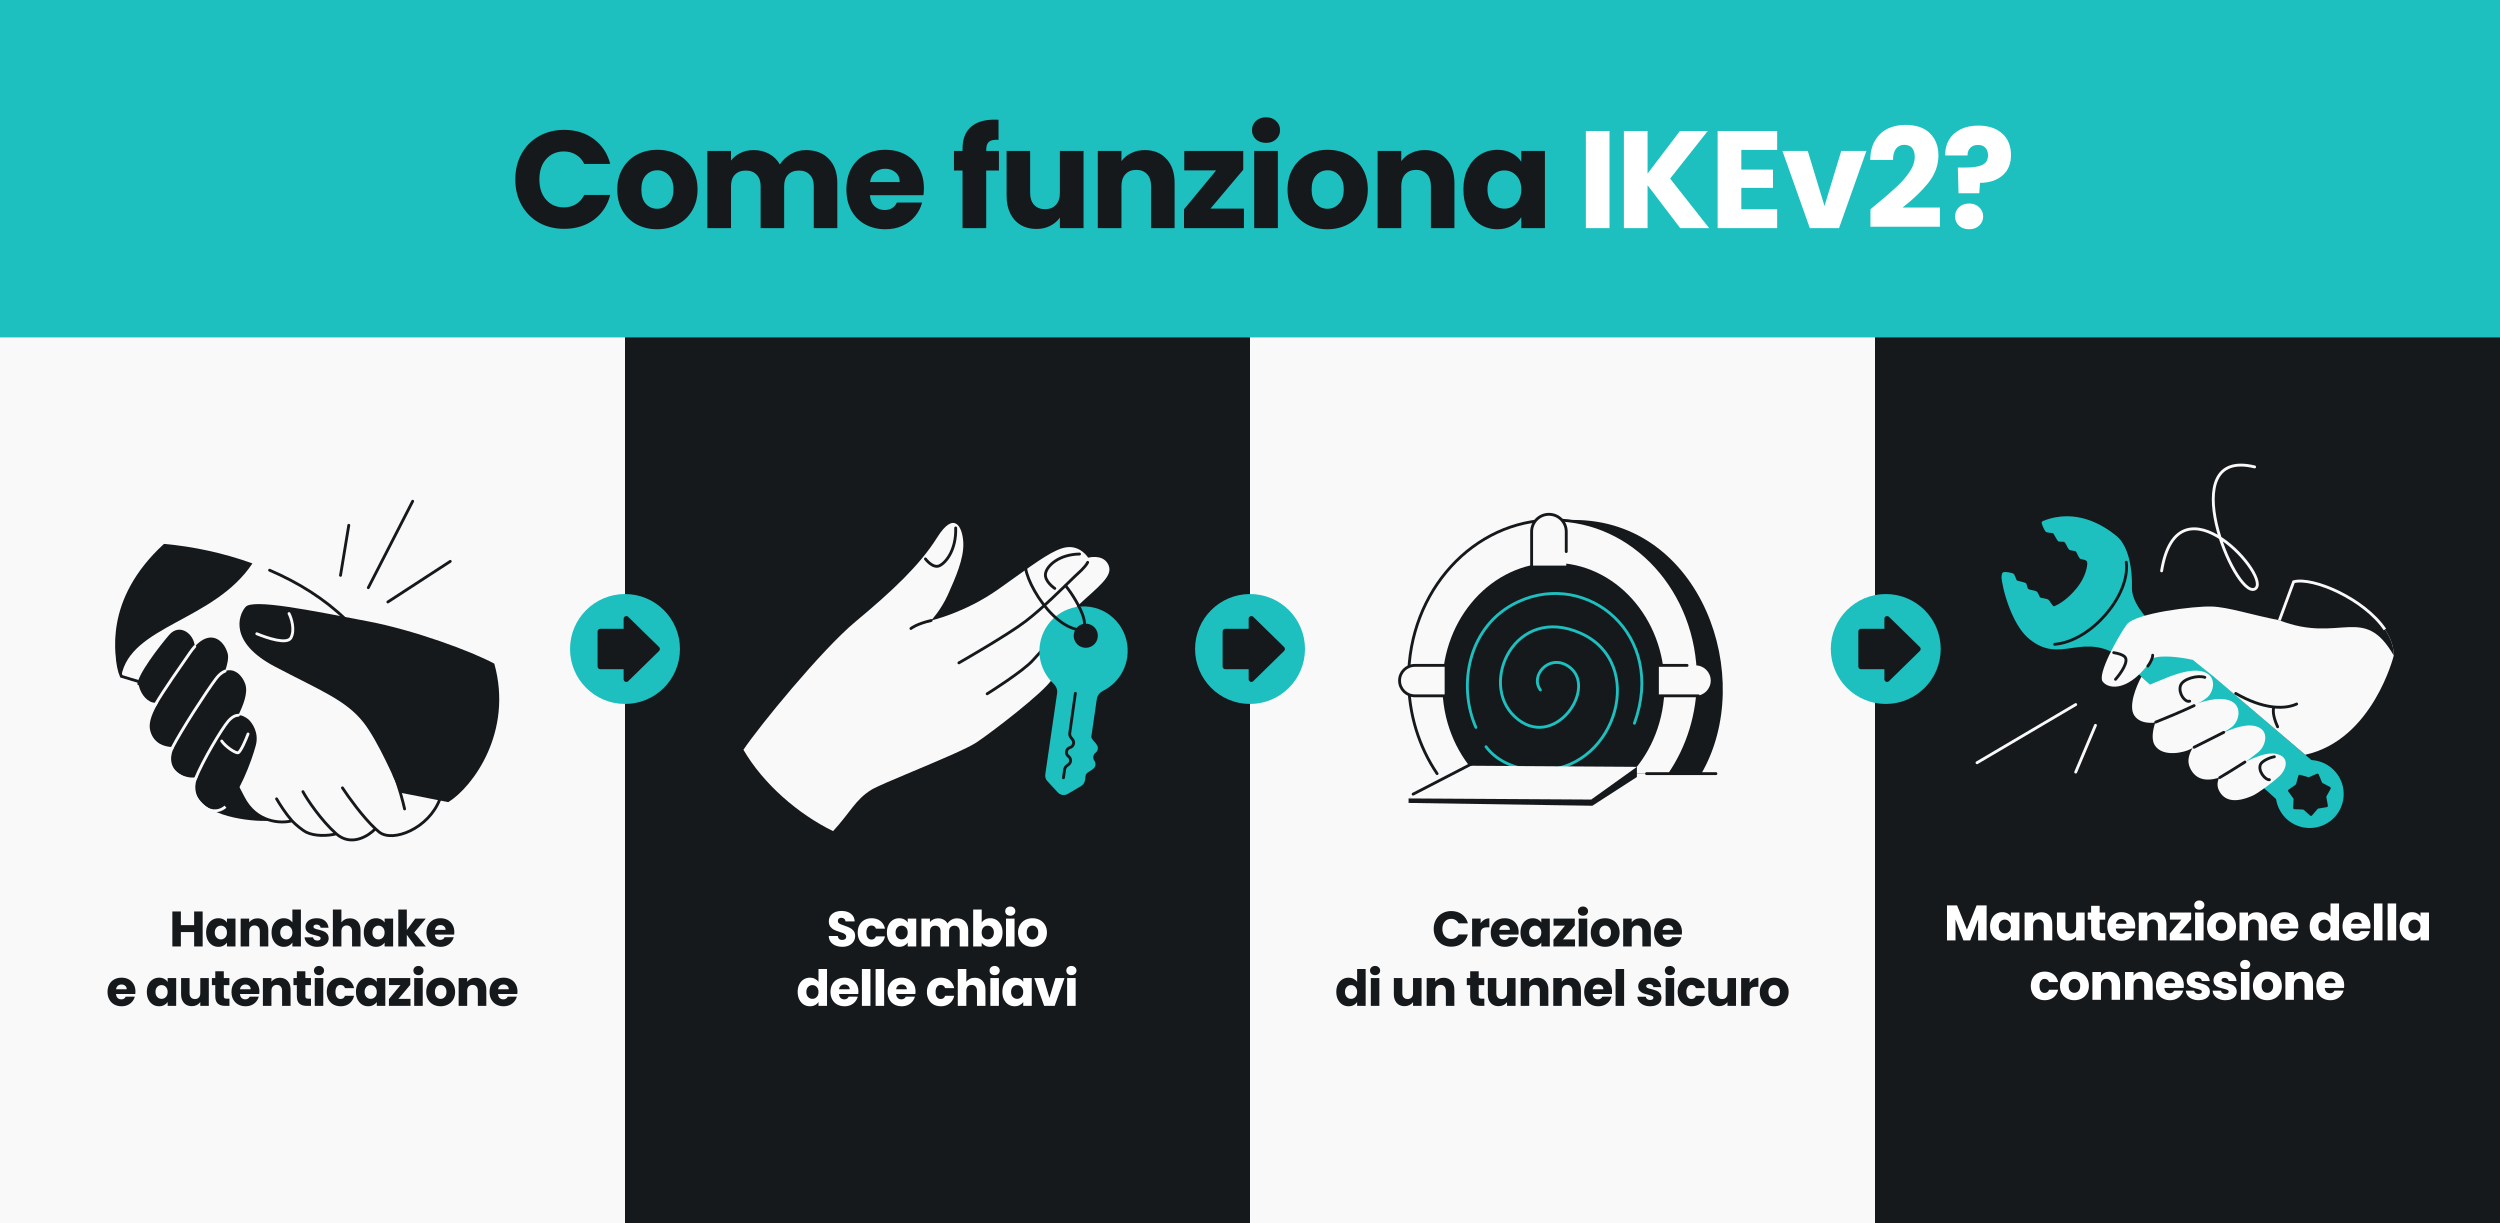 <svg width="1304" height="638" viewBox="0 0 1304 638" fill="none" xmlns="http://www.w3.org/2000/svg">
<rect x="0" y="0" width="1304" height="638" fill="#808080" stroke="none"/>
<g clip-path="url(#clip0_7_492)">
<rect width="1304" height="638" fill="#1EBFBF"/>
<rect y="176" width="326" height="472.096" fill="#F9F9F9"/>
<rect x="326" y="176" width="326" height="472.096" fill="#16191C"/>
<rect x="652" y="176" width="326" height="472.096" fill="#F9F9F9"/>
<path d="M820.867 271.203C779.133 271.203 745.3 308.327 745.3 354.121C745.3 372.63 750.826 389.722 760.168 403.52H870.56H887.425C916.36 353.61 887.425 271.203 820.867 271.203Z" fill="#16191C"/>
<path d="M870.984 403.52C880.325 389.722 885.851 372.63 885.851 354.121C885.851 308.327 852.019 271.203 810.284 271.203C768.549 271.203 734.716 308.327 734.716 354.121C734.716 372.63 740.243 389.722 749.584 403.52H870.984Z" fill="#F9F9F9"/>
<path d="M870.984 403.52C880.325 389.722 885.851 372.63 885.851 354.121C885.851 308.327 852.019 271.203 810.284 271.203C768.549 271.203 734.716 308.327 734.716 354.121C734.716 372.63 740.243 389.722 749.584 403.52M870.984 403.52H858.853M870.984 403.52H895.02" stroke="#16191C" stroke-width="1.5" stroke-linecap="round" stroke-linejoin="round"/>
<path d="M850.744 403.52C861.519 391.88 868.208 375.629 868.208 357.65C868.208 322.249 842.274 293.55 810.282 293.55C778.291 293.55 752.357 322.249 752.357 357.65C752.357 375.629 759.046 391.88 769.82 403.52H850.744Z" fill="#16191C"/>
<path d="M824.847 329.635C816.111 325.73 808.287 325.406 801.769 327.46C795.259 329.512 790.115 333.916 786.694 339.354C779.879 350.19 779.808 365.343 789.651 374.427C794.896 379.267 800.432 380.721 805.521 379.921C810.58 379.125 815.106 376.116 818.418 372.201C821.728 368.288 823.88 363.404 824.13 358.764C824.381 354.096 822.698 349.651 818.322 346.804C812.981 343.329 807.589 344.685 804.309 347.922C801.067 351.121 799.799 356.291 802.881 360.352C803.131 360.682 803.601 360.745 803.93 360.495C804.26 360.245 804.325 359.775 804.075 359.445C801.57 356.144 802.5 351.814 805.362 348.989C808.187 346.201 812.807 345.006 817.504 348.061C821.353 350.566 822.859 354.452 822.632 358.684C822.403 362.942 820.41 367.524 817.272 371.233C814.136 374.941 809.911 377.711 805.287 378.438C800.692 379.161 795.609 377.883 790.669 373.324C781.492 364.855 781.427 350.548 787.965 340.153C791.22 334.977 796.09 330.822 802.22 328.891C808.342 326.961 815.788 327.228 824.236 331.005C840.998 338.497 845.645 355.404 841.435 370.819C837.222 386.248 824.18 399.968 805.785 400.959C792.633 401.667 781.54 396.917 775.702 389.052C775.455 388.719 774.985 388.65 774.652 388.896C774.32 389.143 774.251 389.613 774.497 389.945C780.706 398.31 792.343 403.185 805.867 402.457C825.036 401.424 838.537 387.132 842.884 371.214C847.234 355.282 842.456 337.506 824.847 329.635ZM842.583 321.421C829.628 309.069 809.936 304.715 791.579 313.193C764.958 325.488 759.328 357.46 769.131 379.703C769.298 380.082 769.74 380.255 770.119 380.088C770.498 379.921 770.67 379.478 770.503 379.099C760.932 357.381 766.533 326.413 792.208 314.555C809.981 306.347 829.018 310.56 841.548 322.507C854.063 334.439 860.128 354.137 851.804 376.991C851.662 377.38 851.863 377.809 852.252 377.951C852.641 378.093 853.071 377.892 853.213 377.503C861.729 354.119 855.552 333.787 842.583 321.421Z" fill="#1EBFBF"/>
<path d="M865.263 347.065H884.375C888.76 347.065 892.314 350.619 892.314 355.004C892.314 359.388 888.76 362.943 884.375 362.943H865.263V347.065Z" fill="#F9F9F9"/>
<path d="M865.263 347.065H879.965M885.845 362.943H865.263" stroke="#16191C" stroke-width="1.5" stroke-linecap="round"/>
<path d="M730.008 355.004C730.008 350.619 733.562 347.065 737.947 347.065H753.531V362.943H737.947C733.562 362.943 730.008 359.388 730.008 355.004Z" fill="#F9F9F9"/>
<path d="M753.531 347.065H737.947C733.562 347.065 730.008 350.619 730.008 355.004C730.008 359.388 733.562 362.943 737.947 362.943H753.531" stroke="#16191C" stroke-width="1.5" stroke-linecap="round"/>
<path d="M798.896 295.02L798.896 277.293C798.896 272.306 802.939 268.262 807.927 268.262C812.914 268.262 816.957 272.306 816.957 277.293L816.957 295.02L798.896 295.02Z" fill="#F9F9F9"/>
<path d="M798.896 295.02L798.896 277.293C798.896 272.305 802.939 268.262 807.927 268.262C812.914 268.262 816.957 272.305 816.957 277.293L816.957 287.699" stroke="#16191C" stroke-width="1.5" stroke-linecap="round"/>
<path d="M766.766 405.285L853.801 399.992V405.285L830.572 420.281L734.716 418.81V416.458L766.766 405.285Z" fill="#16191C"/>
<path d="M766.766 399.404L853.801 399.992L829.984 417.046L734.716 416.458L766.766 399.404Z" fill="#F9F9F9"/>
<path d="M737.076 414.227L769.702 397.345" stroke="#16191C" stroke-width="1.5" stroke-linecap="round"/>
<rect x="978" y="176" width="326" height="472.096" fill="#16191C"/>
<path d="M1107.6 344.103C1098.12 336.213 1089.3 336.703 1081.13 337.932C1072.96 339.161 1066.57 339.838 1058.54 333.366C1056.89 332.032 1055.38 330.345 1054.02 328.443C1051.66 325.148 1049.73 321.207 1048.22 317.338C1045.34 309.971 1043.97 302.863 1044.01 300.969C1044.06 298.866 1044.68 298.409 1045.23 298.429C1046.56 298.133 1049.74 298.889 1050.29 299.273C1050.66 299.54 1051.17 300.85 1051.54 301.787C1051.74 302.305 1051.89 302.709 1051.96 302.759C1052.03 302.81 1052.62 302.961 1053.36 303.15L1053.36 303.15L1053.36 303.15C1054.64 303.474 1056.36 303.912 1056.7 304.17C1056.96 304.367 1057.13 304.994 1057.31 305.639L1057.31 305.639C1057.5 306.329 1057.7 307.04 1058.01 307.268C1058.32 307.487 1059.14 307.656 1060.01 307.833L1060.01 307.833C1060.87 308.011 1061.77 308.196 1062.23 308.447C1062.78 308.747 1063.21 309.711 1063.56 310.509C1063.8 311.048 1064 311.511 1064.19 311.643C1064.4 311.798 1065.18 311.944 1066.02 312.101L1066.02 312.101L1066.02 312.101C1066.95 312.278 1067.96 312.468 1068.33 312.698C1068.62 312.881 1069.09 313.575 1069.59 314.303C1070.26 315.277 1070.97 316.313 1071.34 316.273C1073.96 315.289 1078.64 312.421 1083.24 306.723C1087.03 302.041 1088.49 297.281 1088.72 294.21C1088.76 293.724 1088.69 293.258 1088.53 292.82C1087.99 292.103 1086.97 291.906 1086.11 291.741L1086.11 291.741C1085.55 291.633 1085.06 291.539 1084.83 291.321C1084.51 291.027 1084.06 290.104 1083.64 289.246L1083.64 289.246C1083.27 288.482 1082.93 287.771 1082.72 287.601C1082.55 287.457 1082.05 287.381 1081.46 287.292L1081.46 287.292C1080.6 287.161 1079.56 287.002 1079.13 286.553C1078.76 286.176 1078.35 285.353 1077.95 284.566C1077.62 283.914 1077.31 283.287 1077.04 282.955L1076.69 282.683C1076.33 282.542 1075.72 282.54 1075.13 282.537L1075.13 282.537C1074.46 282.535 1073.81 282.532 1073.55 282.332C1073.21 282.071 1072.34 280.525 1071.69 279.382L1071.69 279.382C1071.43 278.911 1071.2 278.509 1071.06 278.293L1070.8 278.085C1070.61 278.05 1070.29 278.016 1069.9 277.975L1069.9 277.975C1068.9 277.869 1067.5 277.72 1067.14 277.426C1066.68 277.042 1065.34 274.626 1065.06 273.169C1064.81 272.651 1064.87 272.135 1065.61 271.762C1083.03 264.719 1097.62 274.339 1104.02 279.6C1110.42 284.862 1112.29 297.223 1112.01 306.432C1111.8 313.727 1118.84 322.184 1123.94 326.494L1205.9 396.684C1213.34 403.06 1211.9 414.959 1203.15 419.374C1198.09 421.93 1191.97 421.107 1187.76 417.304L1125.85 361.371L1107.6 344.103Z" fill="#1EBFBF"/>
<path d="M1071.73 336.07C1090.93 334.438 1111.24 310.281 1109.06 293.256" stroke="#16191C" stroke-width="1.5" stroke-linecap="round"/>
<circle cx="1204.74" cy="414.163" r="17.729" transform="rotate(-29.326 1204.74 414.163)" fill="#1EBFBF"/>
<path d="M1198.8 404.642C1198.91 404.252 1199.31 404.025 1199.7 404.137L1203.94 405.366C1204.1 405.413 1204.27 405.402 1204.43 405.336L1208.48 403.583C1208.85 403.423 1209.28 403.597 1209.44 403.971L1211.12 408.053C1211.18 408.208 1211.3 408.336 1211.45 408.415L1215.35 410.491C1215.7 410.681 1215.83 411.127 1215.64 411.48L1213.5 415.341C1213.41 415.488 1213.39 415.659 1213.42 415.824L1214.22 420.165C1214.3 420.562 1214.03 420.943 1213.63 421.01L1209.28 421.743C1209.11 421.771 1208.96 421.856 1208.85 421.982L1205.96 425.32C1205.7 425.625 1205.23 425.655 1204.93 425.385L1201.65 422.437C1201.52 422.325 1201.36 422.26 1201.19 422.253L1196.78 422.074C1196.38 422.058 1196.06 421.713 1196.09 421.31L1196.34 416.902C1196.35 416.734 1196.3 416.568 1196.2 416.433L1193.59 412.872C1193.35 412.546 1193.43 412.087 1193.76 411.854L1197.36 409.304C1197.5 409.207 1197.6 409.066 1197.64 408.904L1198.8 404.642Z" fill="#16191C"/>
<path d="M1188.93 323.549L1196.35 303.455C1209.12 300.053 1248.75 319.62 1248.59 341.924C1248.59 341.924 1237.73 385.939 1202.41 393.682L1154.22 352.598C1150.79 349.802 1147.31 347.004 1143.78 344.197C1137.74 342.828 1127.15 341.399 1122.63 343.487C1111.05 360.806 1099.88 359.85 1096.72 355.446C1093.96 351.58 1104.48 332.537 1109.25 325.847C1113.59 319.753 1144.64 316.102 1153.44 316.358C1162.25 316.613 1173.86 320.587 1188.93 323.549Z" fill="#F9F9F9"/>
<path d="M1188.93 323.549L1196.35 303.455C1209.12 300.054 1248.75 319.62 1248.59 341.925C1232.89 314.631 1220.68 335.897 1188.93 323.549Z" fill="#16191C"/>
<path d="M1188.93 323.549L1196.35 303.455C1206.42 300.773 1233.18 312.366 1243.97 328.322" stroke="#F9F9F9" stroke-width="1.5"/>
<path d="M1103.45 354.338C1106.07 351.38 1110.7 344.878 1108.22 342.531C1107.1 341.472 1104.91 340.815 1102.51 340.424M1122.83 341.771C1122.93 342.432 1122.34 344.744 1120.33 347.417" stroke="#16191C" stroke-width="1.5" stroke-linecap="round"/>
<path d="M1197.93 367.211C1195.16 368.488 1191.19 369.275 1186.12 368.769M1186.12 368.769C1185.71 368.728 1185.29 368.678 1184.86 368.62C1179.66 367.905 1173.39 365.857 1166.15 361.698M1186.12 368.769C1185.6 369.731 1185.25 373.145 1188.01 379.106" stroke="#16191C" stroke-width="1.5" stroke-linecap="round"/>
<path d="M1113.23 373.172C1110.01 368.235 1114.38 357.661 1116.97 352.992L1121.46 357.07L1131.96 352.77C1135.98 351.366 1144.44 348.248 1150.32 350.783C1156.21 353.319 1154.84 360.784 1151.17 363.897C1147.14 367.316 1133.62 373.321 1130.83 374.987C1128.04 376.653 1117.25 379.343 1113.23 373.172Z" fill="#F9F9F9"/>
<path d="M1124.02 388.874C1120.63 383.778 1125.3 372.818 1128.06 367.975L1132.8 372.177L1143.94 367.683C1148.2 366.212 1157.16 362.95 1163.38 365.549C1169.6 368.149 1168.17 375.912 1164.22 379.117C1159.81 382.694 1145.6 388.943 1142.64 390.678C1139.68 392.414 1128.26 395.243 1124.02 388.874Z" fill="#F9F9F9"/>
<path d="M1142.27 400.445C1139.03 393.31 1146.9 386.372 1149.09 381.629L1152.93 385.274L1162.16 381.109C1165.7 379.764 1173.14 376.765 1178.43 379.524C1183.72 382.283 1181.43 389.362 1178.13 392.123C1174.92 394.807 1164.38 402.722 1161.71 403.959C1151.95 408.483 1145.36 407.234 1142.27 400.445Z" fill="#F9F9F9"/>
<path d="M1157.34 412.145C1154.45 406.045 1161.72 400.005 1163.76 395.907L1167.24 399.002L1175.72 395.332C1178.97 394.141 1184.63 391.627 1189.44 393.947C1194.26 396.266 1191.98 401.999 1189.06 404.725C1185.07 408.448 1177.54 413.886 1175.08 414.975C1166.11 418.958 1160.1 417.95 1157.34 412.145Z" fill="#F9F9F9"/>
<path d="M1124.43 376.652C1129.75 374.521 1138.02 371.093 1144.45 368.051M1144.45 389.769C1144.69 389.665 1153.07 385.435 1159.9 381.989M1157.84 405.571C1160.02 404.327 1165.91 400.684 1170.95 397.481" stroke="#16191C" stroke-width="1.5" stroke-linecap="round"/>
<path d="M1183.73 406.687C1181.7 407.011 1177.58 402.121 1179.06 398.74C1179.75 397.16 1183.31 395.234 1186.31 394.73" stroke="#16191C" stroke-width="1.5" stroke-linecap="round"/>
<path d="M1142.13 365.738C1139.66 366.519 1136.11 361.558 1137.33 357.676C1138.5 353.978 1146.5 352.027 1150.03 353.31" stroke="#16191C" stroke-width="1.5" stroke-linecap="round"/>
<path d="M1121.47 303.588L1123.96 279.131M1161.01 270.853L1128.53 308.655M1131.96 312.594L1149.37 306.824" stroke="#16191C" stroke-width="1.5" stroke-linecap="round"/>
<path d="M1176.01 243.544C1133.2 233.08 1165.54 312.034 1176.01 307.278C1186.47 302.522 1136.05 245.447 1127.49 297.766M1082.69 402.722L1092.99 378.334M1082.69 367.495L1031.21 397.844" stroke="#F9F9F9" stroke-width="1.5" stroke-linecap="round"/>
<path d="M268.776 93.587C268.776 88.581 269.859 84.129 272.025 80.23C274.191 76.283 277.199 73.227 281.049 71.061C284.948 68.847 289.352 67.74 294.262 67.74C300.278 67.74 305.428 69.328 309.712 72.505C313.996 75.681 316.859 80.013 318.303 85.5H304.73C303.719 83.383 302.276 81.77 300.398 80.663C298.569 79.556 296.476 79.003 294.117 79.003C290.315 79.003 287.234 80.326 284.876 82.973C282.517 85.621 281.338 89.158 281.338 93.587C281.338 98.015 282.517 101.552 284.876 104.2C287.234 106.847 290.315 108.17 294.117 108.17C296.476 108.17 298.569 107.617 300.398 106.51C302.276 105.403 303.719 103.79 304.73 101.673H318.303C316.859 107.16 313.996 111.491 309.712 114.668C305.428 117.797 300.278 119.361 294.262 119.361C289.352 119.361 284.948 118.278 281.049 116.112C277.199 113.898 274.191 110.842 272.025 106.943C269.859 103.044 268.776 98.592 268.776 93.587ZM342.758 119.578C338.811 119.578 335.249 118.735 332.073 117.051C328.944 115.366 326.465 112.959 324.636 109.831C322.856 106.702 321.965 103.044 321.965 98.857C321.965 94.718 322.88 91.084 324.709 87.955C326.538 84.778 329.04 82.348 332.217 80.663C335.394 78.978 338.956 78.136 342.902 78.136C346.849 78.136 350.411 78.978 353.588 80.663C356.764 82.348 359.267 84.778 361.096 87.955C362.925 91.084 363.84 94.718 363.84 98.857C363.84 102.996 362.901 106.654 361.024 109.831C359.195 112.959 356.668 115.366 353.443 117.051C350.267 118.735 346.705 119.578 342.758 119.578ZM342.758 108.892C345.116 108.892 347.114 108.026 348.75 106.293C350.435 104.56 351.277 102.082 351.277 98.857C351.277 95.632 350.459 93.153 348.823 91.421C347.234 89.688 345.261 88.821 342.902 88.821C340.496 88.821 338.498 89.688 336.91 91.421C335.322 93.105 334.527 95.584 334.527 98.857C334.527 102.082 335.298 104.56 336.838 106.293C338.426 108.026 340.4 108.892 342.758 108.892ZM420.35 78.281C425.356 78.281 429.327 79.797 432.263 82.829C435.247 85.861 436.739 90.073 436.739 95.464V119H424.465V97.124C424.465 94.525 423.767 92.528 422.372 91.132C421.024 89.688 419.147 88.966 416.74 88.966C414.334 88.966 412.432 89.688 411.037 91.132C409.689 92.528 409.015 94.525 409.015 97.124V119H396.741V97.124C396.741 94.525 396.044 92.528 394.648 91.132C393.3 89.688 391.423 88.966 389.016 88.966C386.61 88.966 384.709 89.688 383.313 91.132C381.965 92.528 381.291 94.525 381.291 97.124V119H368.945V78.714H381.291V83.768C382.543 82.083 384.179 80.759 386.201 79.797C388.222 78.786 390.508 78.281 393.059 78.281C396.092 78.281 398.787 78.93 401.146 80.23C403.552 81.529 405.429 83.383 406.777 85.789C408.173 83.575 410.074 81.77 412.481 80.374C414.887 78.978 417.51 78.281 420.35 78.281ZM481.905 98.207C481.905 99.362 481.833 100.566 481.689 101.817H453.748C453.941 104.32 454.735 106.245 456.131 107.593C457.575 108.892 459.331 109.542 461.401 109.542C464.482 109.542 466.623 108.243 467.827 105.643H480.967C480.293 108.291 479.065 110.673 477.285 112.791C475.552 114.909 473.362 116.569 470.715 117.773C468.067 118.976 465.107 119.578 461.834 119.578C457.887 119.578 454.374 118.735 451.293 117.051C448.213 115.366 445.806 112.959 444.074 109.831C442.341 106.702 441.475 103.044 441.475 98.857C441.475 94.669 442.317 91.011 444.001 87.883C445.734 84.754 448.141 82.348 451.221 80.663C454.302 78.978 457.839 78.136 461.834 78.136C465.733 78.136 469.198 78.954 472.231 80.591C475.263 82.227 477.621 84.562 479.306 87.594C481.039 90.626 481.905 94.164 481.905 98.207ZM469.271 94.958C469.271 92.84 468.549 91.156 467.105 89.904C465.661 88.653 463.856 88.027 461.69 88.027C459.62 88.027 457.863 88.629 456.419 89.832C455.024 91.035 454.157 92.744 453.82 94.958H469.271ZM521.045 88.966H514.403V119H502.057V88.966H497.581V78.714H502.057V77.559C502.057 72.601 503.477 68.847 506.317 66.296C509.157 63.697 513.32 62.397 518.807 62.397C519.722 62.397 520.395 62.421 520.829 62.469V72.938C518.47 72.794 516.81 73.13 515.847 73.949C514.884 74.767 514.403 76.235 514.403 78.353V78.714H521.045V88.966ZM565.183 78.714V119H552.838V113.513C551.586 115.294 549.877 116.738 547.712 117.845C545.594 118.904 543.235 119.433 540.636 119.433C537.556 119.433 534.836 118.759 532.478 117.412C530.119 116.016 528.29 114.018 526.991 111.419C525.691 108.82 525.042 105.764 525.042 102.25V78.714H537.315V100.59C537.315 103.285 538.013 105.379 539.409 106.871C540.805 108.363 542.682 109.109 545.04 109.109C547.447 109.109 549.348 108.363 550.744 106.871C552.14 105.379 552.838 103.285 552.838 100.59V78.714H565.183ZM597.154 78.281C601.871 78.281 605.626 79.821 608.417 82.901C611.257 85.933 612.677 90.121 612.677 95.464V119H600.403V97.124C600.403 94.429 599.705 92.335 598.31 90.843C596.914 89.351 595.037 88.605 592.678 88.605C590.32 88.605 588.443 89.351 587.047 90.843C585.651 92.335 584.953 94.429 584.953 97.124V119H572.607V78.714H584.953V84.056C586.204 82.275 587.889 80.88 590.007 79.869C592.125 78.81 594.507 78.281 597.154 78.281ZM631.364 108.82H648.835V119H617.574V109.181L634.324 88.894H617.718V78.714H648.474V88.533L631.364 108.82ZM660.394 74.526C658.228 74.526 656.447 73.901 655.051 72.649C653.704 71.35 653.03 69.761 653.03 67.884C653.03 65.959 653.704 64.371 655.051 63.119C656.447 61.82 658.228 61.17 660.394 61.17C662.512 61.17 664.244 61.82 665.592 63.119C666.988 64.371 667.686 65.959 667.686 67.884C667.686 69.761 666.988 71.35 665.592 72.649C664.244 73.901 662.512 74.526 660.394 74.526ZM666.531 78.714V119H654.185V78.714H666.531ZM692.372 119.578C688.425 119.578 684.863 118.735 681.686 117.051C678.558 115.366 676.079 112.959 674.25 109.831C672.469 106.702 671.579 103.044 671.579 98.857C671.579 94.718 672.493 91.084 674.322 87.955C676.151 84.778 678.654 82.348 681.831 80.663C685.008 78.978 688.569 78.136 692.516 78.136C696.463 78.136 700.025 78.978 703.201 80.663C706.378 82.348 708.881 84.778 710.71 87.955C712.539 91.084 713.453 94.718 713.453 98.857C713.453 102.996 712.515 106.654 710.638 109.831C708.809 112.959 706.282 115.366 703.057 117.051C699.88 118.735 696.318 119.578 692.372 119.578ZM692.372 108.892C694.73 108.892 696.728 108.026 698.364 106.293C700.049 104.56 700.891 102.082 700.891 98.857C700.891 95.632 700.073 93.153 698.436 91.421C696.848 89.688 694.875 88.821 692.516 88.821C690.109 88.821 688.112 89.688 686.524 91.421C684.935 93.105 684.141 95.584 684.141 98.857C684.141 102.082 684.911 104.56 686.451 106.293C688.04 108.026 690.013 108.892 692.372 108.892ZM743.106 78.281C747.823 78.281 751.577 79.821 754.369 82.901C757.209 85.933 758.629 90.121 758.629 95.464V119H746.355V97.124C746.355 94.429 745.657 92.335 744.261 90.843C742.866 89.351 740.988 88.605 738.63 88.605C736.272 88.605 734.394 89.351 732.999 90.843C731.603 92.335 730.905 94.429 730.905 97.124V119H718.559V78.714H730.905V84.056C732.156 82.275 733.841 80.88 735.959 79.869C738.076 78.81 740.459 78.281 743.106 78.281ZM763.309 98.785C763.309 94.645 764.079 91.011 765.619 87.883C767.208 84.754 769.35 82.348 772.045 80.663C774.74 78.978 777.749 78.136 781.07 78.136C783.909 78.136 786.388 78.714 788.506 79.869C790.672 81.024 792.333 82.54 793.488 84.417V78.714H805.833V119H793.488V113.296C792.284 115.174 790.6 116.69 788.434 117.845C786.316 119 783.837 119.578 780.998 119.578C777.725 119.578 774.74 118.735 772.045 117.051C769.35 115.318 767.208 112.887 765.619 109.759C764.079 106.582 763.309 102.924 763.309 98.785ZM793.488 98.857C793.488 95.776 792.621 93.346 790.889 91.565C789.204 89.784 787.134 88.894 784.68 88.894C782.225 88.894 780.131 89.784 778.398 91.565C776.714 93.298 775.871 95.704 775.871 98.785C775.871 101.865 776.714 104.32 778.398 106.149C780.131 107.93 782.225 108.82 784.68 108.82C787.134 108.82 789.204 107.93 790.889 106.149C792.621 104.368 793.488 101.937 793.488 98.857Z" fill="#16191C"/>
<path d="M839.523 68.317V119H827.177V68.317H839.523ZM876.41 119L859.371 96.619V119H847.026V68.317H859.371V90.554L876.266 68.317H890.777L871.14 93.153L891.499 119H876.41ZM908.268 78.208V88.46H924.801V97.99H908.268V109.109H926.967V119H895.922V68.317H926.967V78.208H908.268ZM951.66 107.448L960.396 78.714H973.536L959.241 119H944.007L929.712 78.714H942.924L951.66 107.448ZM975.628 109.109C977.264 107.809 978.01 107.208 977.866 107.304C982.583 103.405 986.289 100.205 988.985 97.702C991.728 95.199 994.038 92.576 995.915 89.832C997.793 87.089 998.731 84.417 998.731 81.818C998.731 79.845 998.274 78.305 997.359 77.198C996.445 76.091 995.073 75.537 993.244 75.537C991.415 75.537 989.971 76.235 988.912 77.631C987.902 78.978 987.396 80.904 987.396 83.407H975.484C975.58 79.315 976.446 75.898 978.083 73.155C979.767 70.411 981.957 68.389 984.653 67.09C987.396 65.79 990.428 65.141 993.75 65.141C999.477 65.141 1003.78 66.609 1006.67 69.545C1009.61 72.481 1011.08 76.307 1011.08 81.024C1011.08 86.174 1009.32 90.963 1005.81 95.391C1002.29 99.771 997.817 104.055 992.378 108.243H1011.87V118.278H975.628V109.109ZM1031.89 65.502C1037.04 65.502 1041.16 66.849 1044.24 69.545C1047.36 72.24 1048.93 76.043 1048.93 80.952C1048.93 85.476 1047.44 89.014 1044.45 91.565C1041.52 94.068 1037.62 95.343 1032.76 95.391L1032.4 100.806H1021.57L1021.21 87.377H1025.54C1029.24 87.377 1032.06 86.92 1033.98 86.006C1035.96 85.091 1036.94 83.431 1036.94 81.024C1036.94 79.34 1036.49 78.016 1035.57 77.053C1034.66 76.091 1033.38 75.609 1031.75 75.609C1030.01 75.609 1028.67 76.115 1027.7 77.125C1026.74 78.088 1026.26 79.412 1026.26 81.096H1014.64C1014.54 78.16 1015.14 75.513 1016.44 73.155C1017.79 70.796 1019.76 68.943 1022.36 67.595C1025.01 66.2 1028.18 65.502 1031.89 65.502ZM1027.13 119.578C1024.96 119.578 1023.18 118.952 1021.78 117.7C1020.44 116.401 1019.76 114.813 1019.76 112.935C1019.76 111.01 1020.44 109.398 1021.78 108.098C1023.18 106.799 1024.96 106.149 1027.13 106.149C1029.24 106.149 1030.98 106.799 1032.32 108.098C1033.72 109.398 1034.42 111.01 1034.42 112.935C1034.42 114.813 1033.72 116.401 1032.32 117.7C1030.98 118.952 1029.24 119.578 1027.13 119.578Z" fill="white"/>
<path d="M105.252 418.192C112.661 427.624 138.221 429.134 142.666 427.749L123.272 388.895L117.034 396.098C115.345 398.048 97.843 408.761 105.252 418.192Z" fill="#16191C"/>
<path d="M197.798 434.008C204.735 439.615 223.72 432.278 229.488 416.673C223.842 392.199 204.88 346.907 180.407 323.172C155.935 299.436 119.066 286.712 85.533 283.697C54.152 312.411 58.922 342.728 63.271 352.752L98.383 363.432C105.036 375.33 120.037 402.475 126.824 415.877C133.611 429.279 146.649 429.633 152.32 428.134C154.027 430.067 158.088 433.271 159.627 434.028C164.098 436.227 170.69 436.108 175.403 434.929C183.223 441.795 192.269 436.023 195.814 432.278C196.488 432.904 197.151 433.484 197.798 434.008Z" fill="#F9F9F9"/>
<path d="M178.616 410.946C181.793 415.797 189.275 426.2 195.814 432.279M195.814 432.279C196.488 432.904 197.151 433.484 197.798 434.008C204.735 439.615 223.72 432.279 229.488 416.674C223.842 392.199 204.88 346.907 180.407 323.172C169.232 312.333 155.471 303.79 140.624 297.42M195.814 432.279C192.269 436.023 183.223 441.795 175.403 434.929M175.403 434.929C167.584 428.063 159.907 416.595 158.011 412.929M175.403 434.929C170.69 436.108 164.098 436.227 159.627 434.028C158.088 433.271 154.027 430.068 152.32 428.134M144.27 416.674C145.896 419.513 149.068 424.451 152.32 428.134M152.32 428.134C146.649 429.633 133.611 429.279 126.824 415.877C120.037 402.475 105.036 375.33 98.383 363.432L63.271 352.752C58.922 342.728 57.841 309.04 85.912 285.596" stroke="#16191C" stroke-width="1.5" stroke-linecap="round"/>
<path d="M85.532 283.696C54.151 312.41 58.92 342.728 63.269 352.751C67.945 326.217 111.585 324.113 131.674 293.885C116.583 288.417 100.715 285.061 85.532 283.696Z" fill="#16191C"/>
<path d="M191.9 324.077C215.987 328.663 245.898 339.683 257.828 346.157C267.747 381.682 246.717 410.404 233.822 418.409L208.832 413.47C206.426 407.879 197.178 386.547 189.727 377.008C180.413 365.084 167.094 360.213 143.261 347.639C119.428 335.066 124.245 320.999 128.063 316.59C131.882 312.181 161.792 318.344 191.9 324.077Z" fill="#16191C"/>
<path d="M133.951 330.567C139.633 332.916 149.821 336.288 151.77 332.654C153.939 328.61 151.991 322.385 150.757 320.03" stroke="#F9F9F9" stroke-width="1.5" stroke-linecap="round"/>
<path d="M81.153 367.331C76.727 367.383 72.901 362.88 71.688 357.862C70.547 353.144 84.006 336.051 88.238 331.165C93.746 324.805 101.299 330.718 101.591 337.244C109.591 328.388 116.597 333.441 118.749 340.801C119.393 343.005 118.562 346.81 117.4 350.051C122.149 348.18 126.452 352.267 127.954 356.877C129.427 361.393 126.969 367.637 124.325 373.05C126.351 372.957 128.067 374.105 129.437 375.108C131.493 376.889 135.175 382.098 133.452 388.69C131.299 396.929 124.474 414.973 117.624 420.774C110.774 426.574 102.033 416.723 100.97 411.239C100.764 410.179 101.147 408.41 101.931 406.209C99.445 406.679 97.122 405.778 94.673 404.319C91.057 402.166 88.263 399.257 88.537 393.954C88.577 393.18 88.983 391.962 89.668 390.421C85.401 390.169 80.844 388.052 77.683 381.473C76.204 378.396 77.951 373.246 81.153 367.331Z" fill="#16191C"/>
<path d="M72.417 357.686C72.32 357.284 71.914 357.036 71.512 357.133C71.109 357.231 70.862 357.636 70.959 358.039L71.688 357.862L72.417 357.686ZM77.683 381.473L76.959 381.67L77.683 381.473ZM93.353 404.394L92.969 405.038L93.353 404.394ZM81.153 367.332L81.812 367.689L82.42 366.567L81.144 366.582L81.153 367.332ZM89.668 390.421L90.353 390.726L90.793 389.736L89.712 389.673L89.668 390.421ZM101.931 406.209L102.632 406.478L103.113 405.223L101.792 405.472L101.931 406.209ZM81.153 367.332L80.493 366.975C77.283 372.905 75.818 377.48 76.959 381.67L77.683 381.473L78.406 381.276C77.431 377.695 78.619 373.587 81.812 367.689L81.153 367.332ZM81.153 367.332L81.144 366.582C79.199 366.605 77.324 365.626 75.759 363.981C74.196 362.338 72.995 360.078 72.417 357.686L71.688 357.862L70.959 358.039C71.594 360.664 72.913 363.165 74.672 365.015C76.43 366.863 78.68 368.111 81.162 368.082L81.153 367.332ZM77.683 381.473L76.959 381.67C77.97 385.383 80.024 387.716 82.41 389.138C84.775 390.547 87.424 391.04 89.624 391.17L89.668 390.421L89.712 389.673C87.645 389.55 85.26 389.091 83.178 387.85C81.118 386.622 79.313 384.606 78.406 381.276L77.683 381.473ZM93.353 404.394L92.969 405.038C94.273 405.815 95.875 406.413 97.469 406.758C99.059 407.101 100.698 407.206 102.07 406.946L101.931 406.209L101.792 405.472C100.678 405.683 99.253 405.609 97.786 405.292C96.326 404.976 94.881 404.431 93.737 403.75L93.353 404.394ZM89.668 390.421L88.983 390.117C86.471 395.772 87.806 401.963 92.969 405.038L93.353 404.394L93.737 403.75C89.359 401.142 88.083 395.838 90.353 390.726L89.668 390.421ZM101.931 406.209L101.231 405.941C99.103 411.489 101.105 417.174 104.693 420.552C106.492 422.245 108.722 423.391 111.08 423.635C113.454 423.881 115.91 423.208 118.109 421.346L117.624 420.774L117.139 420.202C115.248 421.803 113.196 422.347 111.235 422.143C109.258 421.938 107.324 420.968 105.721 419.46C102.507 416.435 100.753 411.375 102.632 406.478L101.931 406.209Z" fill="#F9F9F9"/>
<path d="M124.325 373.05C122.744 373.123 120.972 373.952 119.028 376.197C115.651 380.097 105.757 396.768 101.971 406.171M89.57 390.595C94.543 380.815 107.632 360.729 112.639 354.042C114.219 351.934 115.834 350.668 117.4 350.051M101.592 337.244C100.75 338.176 99.896 339.262 99.037 340.517C94.092 347.729 85.649 359.526 80.902 367.731" stroke="#F9F9F9" stroke-width="1.5" stroke-linecap="round"/>
<path d="M129.372 382.845C128.382 385.528 125.571 392.192 124.216 392.619C122.86 393.047 117.448 389.301 115.649 386.511" stroke="#F9F9F9" stroke-width="1.5" stroke-linecap="round"/>
<path d="M211.035 421.932C210.406 419.02 207.674 408.35 205.586 404.348" stroke="#16191C" stroke-width="1.5" stroke-linecap="round"/>
<path d="M215.245 261.45L192.115 306.534M177.61 300.102L181.922 273.995M234.846 292.813L202.308 313.983" stroke="#16191C" stroke-width="1.5" stroke-linecap="round"/>
<path fill-rule="evenodd" clip-rule="evenodd" d="M434.531 433.513C443.549 423.767 446.158 417.077 454.506 411.946C457.126 410.336 466.191 406.529 476.303 402.281C489.578 396.705 504.658 390.37 509.325 387.257C517.547 381.771 544.349 361.192 548.504 354.595C552.658 347.999 553.864 325.132 553.864 325.132C553.864 325.132 556.311 321.094 566.1 312.339C575.889 303.583 580.781 299.205 577.827 294.028C574.872 288.852 567.59 290.896 567.59 290.896C567.59 290.896 563.639 284.439 556.301 285.459C550.157 286.314 541.638 292.411 528.756 301.631C526.254 303.422 523.587 305.33 520.741 307.342C503.242 319.706 485.692 323.651 485.692 323.651C485.692 323.651 490.926 318.022 494.401 310.231C494.524 309.956 494.648 309.677 494.774 309.395C498.219 301.684 502.816 291.392 502.463 283.188C502.097 274.683 497.723 266.093 488.756 280.451C479.788 294.808 465.336 308.34 446.186 324.287C428.499 339.015 395.519 379.4 387.778 391.086C398.104 408.833 416.26 424.592 434.531 433.513Z" fill="#F9F9F9"/>
<path d="M485.693 323.65C477.785 325.523 475.139 327.825 475.139 327.825" stroke="#16191C" stroke-width="1.5" stroke-linecap="round" stroke-linejoin="round"/>
<path d="M498.489 275.377C498.849 286.568 493.576 293.359 490.081 295.056C486.586 296.753 482.71 291.527 482.71 291.527" stroke="#16191C" stroke-width="1.5" stroke-linecap="round" stroke-linejoin="round"/>
<path d="M563.069 288.987C552.602 289.152 546.158 294.895 545.358 299.048C544.559 303.201 550.171 306.916 550.171 306.916" stroke="#16191C" stroke-width="1.5" stroke-linecap="round" stroke-linejoin="round"/>
<path d="M500.157 345.754C500.157 345.754 525.647 331.204 535.008 324.013C544.369 316.822 554.883 306.155 560.531 300.732C562.374 298.965 566.064 295.899 567.331 293.33" stroke="#16191C" stroke-width="1.5" stroke-linecap="round" stroke-linejoin="round"/>
<path d="M554.425 325.072C547.906 335.394 543.819 338.524 538.897 344.238C533.975 349.952 514.912 361.889 514.912 361.889" stroke="#16191C" stroke-width="1.5" stroke-linecap="round" stroke-linejoin="round"/>
<path d="M587.953 342.842C589.803 330.147 581.107 318.369 568.53 316.536C555.952 314.702 544.256 323.507 542.405 336.202C541.264 344.029 544.132 351.508 549.447 356.522C550.834 357.83 551.669 359.678 551.394 361.565L545.217 403.938C545.032 405.207 545.429 406.491 546.296 407.428L551.775 413.348C553.11 414.79 555.258 415.103 556.949 414.102L563.891 409.993C564.989 409.343 565.735 408.225 565.921 406.956L566.306 404.315C566.425 403.492 567.495 402.834 568.402 402.274C568.718 402.08 569.013 401.898 569.243 401.725L570.227 400.985C571.538 399.997 571.811 398.126 570.836 396.805C569.861 395.484 570.134 393.613 571.445 392.626C572.757 391.638 573.03 389.767 572.055 388.446L571.323 387.456C571.152 387.225 570.921 386.965 570.674 386.689C569.964 385.894 569.127 384.958 569.247 384.135L572.097 364.583C572.372 362.696 573.701 361.163 575.403 360.305C581.928 357.017 586.812 350.669 587.953 342.842Z" fill="#1EBFBF"/>
<circle cx="566.335" cy="331.596" r="6.305" transform="rotate(8.294 566.335 331.596)" fill="#16191C"/>
<path d="M555.868 305.571C562.742 314.055 572.725 333.26 558.402 327.256C541.217 320.052 527.23 286.52 539.455 292.409" stroke="#16191C" stroke-width="1.5" stroke-linecap="round"/>
<path d="M560.915 361.636L557.989 382.369C557.872 383.199 558.1 384.04 558.621 384.696L559.451 385.742C560.608 387.201 559.918 389.369 558.134 389.9C556.05 390.52 555.574 393.264 557.334 394.54C558.762 395.574 558.783 397.694 557.376 398.757L556.482 399.431C555.836 399.919 555.41 400.643 555.297 401.444L554.696 405.701" stroke="#16191C" stroke-width="1.5" stroke-linecap="round"/>
<path d="M105.706 475.413V493.665H101.26V486.151H94.344V493.665H89.898V475.413H94.344V482.563H101.26V475.413H105.706ZM107.512 486.385C107.512 484.894 107.789 483.586 108.344 482.459C108.916 481.332 109.687 480.466 110.658 479.859C111.628 479.252 112.712 478.949 113.908 478.949C114.93 478.949 115.823 479.157 116.586 479.573C117.366 479.989 117.964 480.535 118.38 481.211V479.157H122.826V493.665H118.38V491.611C117.946 492.287 117.34 492.833 116.56 493.249C115.797 493.665 114.904 493.873 113.882 493.873C112.703 493.873 111.628 493.57 110.658 492.963C109.687 492.339 108.916 491.464 108.344 490.337C107.789 489.193 107.512 487.876 107.512 486.385ZM118.38 486.411C118.38 485.302 118.068 484.426 117.444 483.785C116.837 483.144 116.092 482.823 115.208 482.823C114.324 482.823 113.57 483.144 112.946 483.785C112.339 484.409 112.036 485.276 112.036 486.385C112.036 487.494 112.339 488.378 112.946 489.037C113.57 489.678 114.324 489.999 115.208 489.999C116.092 489.999 116.837 489.678 117.444 489.037C118.068 488.396 118.38 487.52 118.38 486.411ZM134.362 479.001C136.061 479.001 137.413 479.556 138.418 480.665C139.441 481.757 139.952 483.265 139.952 485.189V493.665H135.532V485.787C135.532 484.816 135.281 484.062 134.778 483.525C134.275 482.988 133.599 482.719 132.75 482.719C131.901 482.719 131.225 482.988 130.722 483.525C130.219 484.062 129.968 484.816 129.968 485.787V493.665H125.522V479.157H129.968V481.081C130.419 480.44 131.025 479.937 131.788 479.573C132.551 479.192 133.409 479.001 134.362 479.001ZM141.638 486.385C141.638 484.894 141.915 483.586 142.47 482.459C143.042 481.332 143.813 480.466 144.784 479.859C145.754 479.252 146.838 478.949 148.034 478.949C148.987 478.949 149.854 479.148 150.634 479.547C151.431 479.946 152.055 480.483 152.506 481.159V474.425H156.952V493.665H152.506V491.585C152.09 492.278 151.492 492.833 150.712 493.249C149.949 493.665 149.056 493.873 148.034 493.873C146.838 493.873 145.754 493.57 144.784 492.963C143.813 492.339 143.042 491.464 142.47 490.337C141.915 489.193 141.638 487.876 141.638 486.385ZM152.506 486.411C152.506 485.302 152.194 484.426 151.57 483.785C150.963 483.144 150.218 482.823 149.334 482.823C148.45 482.823 147.696 483.144 147.072 483.785C146.465 484.409 146.162 485.276 146.162 486.385C146.162 487.494 146.465 488.378 147.072 489.037C147.696 489.678 148.45 489.999 149.334 489.999C150.218 489.999 150.963 489.678 151.57 489.037C152.194 488.396 152.506 487.52 152.506 486.411ZM165.55 493.873C164.285 493.873 163.158 493.656 162.17 493.223C161.182 492.79 160.402 492.2 159.83 491.455C159.258 490.692 158.937 489.843 158.868 488.907H163.262C163.314 489.41 163.548 489.817 163.964 490.129C164.38 490.441 164.891 490.597 165.498 490.597C166.053 490.597 166.477 490.493 166.772 490.285C167.084 490.06 167.24 489.774 167.24 489.427C167.24 489.011 167.023 488.708 166.59 488.517C166.157 488.309 165.455 488.084 164.484 487.841C163.444 487.598 162.577 487.347 161.884 487.087C161.191 486.81 160.593 486.385 160.09 485.813C159.587 485.224 159.336 484.435 159.336 483.447C159.336 482.615 159.561 481.861 160.012 481.185C160.48 480.492 161.156 479.946 162.04 479.547C162.941 479.148 164.007 478.949 165.238 478.949C167.058 478.949 168.488 479.4 169.528 480.301C170.585 481.202 171.192 482.398 171.348 483.889H167.24C167.171 483.386 166.945 482.988 166.564 482.693C166.2 482.398 165.715 482.251 165.108 482.251C164.588 482.251 164.189 482.355 163.912 482.563C163.635 482.754 163.496 483.022 163.496 483.369C163.496 483.785 163.713 484.097 164.146 484.305C164.597 484.513 165.29 484.721 166.226 484.929C167.301 485.206 168.176 485.484 168.852 485.761C169.528 486.021 170.117 486.454 170.62 487.061C171.14 487.65 171.409 488.448 171.426 489.453C171.426 490.302 171.183 491.065 170.698 491.741C170.23 492.4 169.545 492.92 168.644 493.301C167.76 493.682 166.729 493.873 165.55 493.873ZM182.544 479.001C184.208 479.001 185.543 479.556 186.548 480.665C187.554 481.757 188.056 483.265 188.056 485.189V493.665H183.636V485.787C183.636 484.816 183.385 484.062 182.882 483.525C182.38 482.988 181.704 482.719 180.854 482.719C180.005 482.719 179.329 482.988 178.826 483.525C178.324 484.062 178.072 484.816 178.072 485.787V493.665H173.626V474.425H178.072V481.107C178.523 480.466 179.138 479.954 179.918 479.573C180.698 479.192 181.574 479.001 182.544 479.001ZM189.742 486.385C189.742 484.894 190.019 483.586 190.574 482.459C191.146 481.332 191.917 480.466 192.888 479.859C193.858 479.252 194.942 478.949 196.138 478.949C197.16 478.949 198.053 479.157 198.816 479.573C199.596 479.989 200.194 480.535 200.61 481.211V479.157H205.056V493.665H200.61V491.611C200.176 492.287 199.57 492.833 198.79 493.249C198.027 493.665 197.134 493.873 196.112 493.873C194.933 493.873 193.858 493.57 192.888 492.963C191.917 492.339 191.146 491.464 190.574 490.337C190.019 489.193 189.742 487.876 189.742 486.385ZM200.61 486.411C200.61 485.302 200.298 484.426 199.674 483.785C199.067 483.144 198.322 482.823 197.438 482.823C196.554 482.823 195.8 483.144 195.176 483.785C194.569 484.409 194.266 485.276 194.266 486.385C194.266 487.494 194.569 488.378 195.176 489.037C195.8 489.678 196.554 489.999 197.438 489.999C198.322 489.999 199.067 489.678 199.674 489.037C200.298 488.396 200.61 487.52 200.61 486.411ZM216.618 493.665L212.198 487.581V493.665H207.752V474.425H212.198V485.059L216.592 479.157H222.078L216.046 486.437L222.13 493.665H216.618ZM236.98 486.177C236.98 486.593 236.954 487.026 236.902 487.477H226.84C226.91 488.378 227.196 489.072 227.698 489.557C228.218 490.025 228.851 490.259 229.596 490.259C230.706 490.259 231.477 489.791 231.91 488.855H236.642C236.4 489.808 235.958 490.666 235.316 491.429C234.692 492.192 233.904 492.79 232.95 493.223C231.997 493.656 230.931 493.873 229.752 493.873C228.331 493.873 227.066 493.57 225.956 492.963C224.847 492.356 223.98 491.49 223.356 490.363C222.732 489.236 222.42 487.919 222.42 486.411C222.42 484.903 222.724 483.586 223.33 482.459C223.954 481.332 224.821 480.466 225.93 479.859C227.04 479.252 228.314 478.949 229.752 478.949C231.156 478.949 232.404 479.244 233.496 479.833C234.588 480.422 235.438 481.263 236.044 482.355C236.668 483.447 236.98 484.721 236.98 486.177ZM232.43 485.007C232.43 484.244 232.17 483.638 231.65 483.187C231.13 482.736 230.48 482.511 229.7 482.511C228.955 482.511 228.322 482.728 227.802 483.161C227.3 483.594 226.988 484.21 226.866 485.007H232.43ZM70.647 517.177C70.647 517.593 70.621 518.026 70.569 518.477H60.507C60.576 519.378 60.862 520.072 61.365 520.557C61.885 521.025 62.518 521.259 63.263 521.259C64.372 521.259 65.144 520.791 65.577 519.855H70.309C70.066 520.808 69.624 521.666 68.983 522.429C68.359 523.192 67.57 523.79 66.617 524.223C65.664 524.656 64.598 524.873 63.419 524.873C61.998 524.873 60.732 524.57 59.623 523.963C58.514 523.356 57.647 522.49 57.023 521.363C56.399 520.236 56.087 518.919 56.087 517.411C56.087 515.903 56.39 514.586 56.997 513.459C57.621 512.332 58.488 511.466 59.597 510.859C60.706 510.252 61.98 509.949 63.419 509.949C64.823 509.949 66.071 510.244 67.163 510.833C68.255 511.422 69.104 512.263 69.711 513.355C70.335 514.447 70.647 515.721 70.647 517.177ZM66.097 516.007C66.097 515.244 65.837 514.638 65.317 514.187C64.797 513.736 64.147 513.511 63.367 513.511C62.622 513.511 61.989 513.728 61.469 514.161C60.966 514.594 60.654 515.21 60.533 516.007H66.097ZM76.578 517.385C76.578 515.894 76.856 514.586 77.41 513.459C77.982 512.332 78.754 511.466 79.724 510.859C80.695 510.252 81.778 509.949 82.974 509.949C83.997 509.949 84.89 510.157 85.652 510.573C86.432 510.989 87.03 511.535 87.446 512.211V510.157H91.892V524.665H87.446V522.611C87.013 523.287 86.406 523.833 85.626 524.249C84.864 524.665 83.971 524.873 82.948 524.873C81.77 524.873 80.695 524.57 79.724 523.963C78.754 523.339 77.982 522.464 77.41 521.337C76.856 520.193 76.578 518.876 76.578 517.385ZM87.446 517.411C87.446 516.302 87.134 515.426 86.51 514.785C85.904 514.144 85.158 513.823 84.274 513.823C83.39 513.823 82.636 514.144 82.012 514.785C81.406 515.409 81.102 516.276 81.102 517.385C81.102 518.494 81.406 519.378 82.012 520.037C82.636 520.678 83.39 520.999 84.274 520.999C85.158 520.999 85.904 520.678 86.51 520.037C87.134 519.396 87.446 518.52 87.446 517.411ZM108.915 510.157V524.665H104.469V522.689C104.018 523.33 103.403 523.85 102.623 524.249C101.86 524.63 101.011 524.821 100.075 524.821C98.965 524.821 97.986 524.578 97.137 524.093C96.287 523.59 95.629 522.871 95.161 521.935C94.693 520.999 94.459 519.898 94.459 518.633V510.157H98.879V518.035C98.879 519.006 99.13 519.76 99.633 520.297C100.135 520.834 100.811 521.103 101.661 521.103C102.527 521.103 103.212 520.834 103.715 520.297C104.217 519.76 104.469 519.006 104.469 518.035V510.157H108.915ZM119.674 520.895V524.665H117.412C115.8 524.665 114.544 524.275 113.642 523.495C112.741 522.698 112.29 521.406 112.29 519.621V513.849H110.522V510.157H112.29V506.621H116.736V510.157H119.648V513.849H116.736V519.673C116.736 520.106 116.84 520.418 117.048 520.609C117.256 520.8 117.603 520.895 118.088 520.895H119.674ZM135.307 517.177C135.307 517.593 135.281 518.026 135.229 518.477H125.167C125.236 519.378 125.522 520.072 126.025 520.557C126.545 521.025 127.177 521.259 127.923 521.259C129.032 521.259 129.803 520.791 130.237 519.855H134.969C134.726 520.808 134.284 521.666 133.643 522.429C133.019 523.192 132.23 523.79 131.277 524.223C130.323 524.656 129.257 524.873 128.079 524.873C126.657 524.873 125.392 524.57 124.283 523.963C123.173 523.356 122.307 522.49 121.683 521.363C121.059 520.236 120.747 518.919 120.747 517.411C120.747 515.903 121.05 514.586 121.657 513.459C122.281 512.332 123.147 511.466 124.257 510.859C125.366 510.252 126.64 509.949 128.079 509.949C129.483 509.949 130.731 510.244 131.823 510.833C132.915 511.422 133.764 512.263 134.371 513.355C134.995 514.447 135.307 515.721 135.307 517.177ZM130.757 516.007C130.757 515.244 130.497 514.638 129.977 514.187C129.457 513.736 128.807 513.511 128.027 513.511C127.281 513.511 126.649 513.728 126.129 514.161C125.626 514.594 125.314 515.21 125.193 516.007H130.757ZM145.972 510.001C147.671 510.001 149.023 510.556 150.028 511.665C151.051 512.757 151.562 514.265 151.562 516.189V524.665H147.142V516.787C147.142 515.816 146.891 515.062 146.388 514.525C145.886 513.988 145.21 513.719 144.36 513.719C143.511 513.719 142.835 513.988 142.332 514.525C141.83 515.062 141.578 515.816 141.578 516.787V524.665H137.132V510.157H141.578V512.081C142.029 511.44 142.636 510.937 143.398 510.573C144.161 510.192 145.019 510.001 145.972 510.001ZM162.218 520.895V524.665H159.956C158.344 524.665 157.087 524.275 156.186 523.495C155.284 522.698 154.834 521.406 154.834 519.621V513.849H153.066V510.157H154.834V506.621H159.28V510.157H162.192V513.849H159.28V519.673C159.28 520.106 159.384 520.418 159.592 520.609C159.8 520.8 160.146 520.895 160.632 520.895H162.218ZM166.41 508.649C165.63 508.649 164.989 508.424 164.486 507.973C164.001 507.505 163.758 506.933 163.758 506.257C163.758 505.564 164.001 504.992 164.486 504.541C164.989 504.073 165.63 503.839 166.41 503.839C167.173 503.839 167.797 504.073 168.282 504.541C168.785 504.992 169.036 505.564 169.036 506.257C169.036 506.933 168.785 507.505 168.282 507.973C167.797 508.424 167.173 508.649 166.41 508.649ZM168.62 510.157V524.665H164.174V510.157H168.62ZM170.438 517.411C170.438 515.903 170.742 514.586 171.348 513.459C171.972 512.332 172.83 511.466 173.922 510.859C175.032 510.252 176.297 509.949 177.718 509.949C179.538 509.949 181.055 510.426 182.268 511.379C183.499 512.332 184.305 513.676 184.686 515.409H179.954C179.556 514.3 178.784 513.745 177.64 513.745C176.826 513.745 176.176 514.066 175.69 514.707C175.205 515.331 174.962 516.232 174.962 517.411C174.962 518.59 175.205 519.5 175.69 520.141C176.176 520.765 176.826 521.077 177.64 521.077C178.784 521.077 179.556 520.522 179.954 519.413H184.686C184.305 521.112 183.499 522.446 182.268 523.417C181.038 524.388 179.521 524.873 177.718 524.873C176.297 524.873 175.032 524.57 173.922 523.963C172.83 523.356 171.972 522.49 171.348 521.363C170.742 520.236 170.438 518.919 170.438 517.411ZM185.66 517.385C185.66 515.894 185.938 514.586 186.492 513.459C187.064 512.332 187.836 511.466 188.806 510.859C189.777 510.252 190.86 509.949 192.056 509.949C193.079 509.949 193.972 510.157 194.734 510.573C195.514 510.989 196.112 511.535 196.528 512.211V510.157H200.974V524.665H196.528V522.611C196.095 523.287 195.488 523.833 194.708 524.249C193.946 524.665 193.053 524.873 192.03 524.873C190.852 524.873 189.777 524.57 188.806 523.963C187.836 523.339 187.064 522.464 186.492 521.337C185.938 520.193 185.66 518.876 185.66 517.385ZM196.528 517.411C196.528 516.302 196.216 515.426 195.592 514.785C194.986 514.144 194.24 513.823 193.356 513.823C192.472 513.823 191.718 514.144 191.094 514.785C190.488 515.409 190.184 516.276 190.184 517.385C190.184 518.494 190.488 519.378 191.094 520.037C191.718 520.678 192.472 520.999 193.356 520.999C194.24 520.999 194.986 520.678 195.592 520.037C196.216 519.396 196.528 518.52 196.528 517.411ZM207.831 520.999H214.123V524.665H202.865V521.129L208.897 513.823H202.917V510.157H213.993V513.693L207.831 520.999ZM218.285 508.649C217.505 508.649 216.864 508.424 216.361 507.973C215.876 507.505 215.633 506.933 215.633 506.257C215.633 505.564 215.876 504.992 216.361 504.541C216.864 504.073 217.505 503.839 218.285 503.839C219.048 503.839 219.672 504.073 220.157 504.541C220.66 504.992 220.911 505.564 220.911 506.257C220.911 506.933 220.66 507.505 220.157 507.973C219.672 508.424 219.048 508.649 218.285 508.649ZM220.495 510.157V524.665H216.049V510.157H220.495ZM229.801 524.873C228.38 524.873 227.097 524.57 225.953 523.963C224.827 523.356 223.934 522.49 223.275 521.363C222.634 520.236 222.313 518.919 222.313 517.411C222.313 515.92 222.643 514.612 223.301 513.485C223.96 512.341 224.861 511.466 226.005 510.859C227.149 510.252 228.432 509.949 229.853 509.949C231.275 509.949 232.557 510.252 233.701 510.859C234.845 511.466 235.747 512.341 236.405 513.485C237.064 514.612 237.393 515.92 237.393 517.411C237.393 518.902 237.055 520.219 236.379 521.363C235.721 522.49 234.811 523.356 233.649 523.963C232.505 524.57 231.223 524.873 229.801 524.873ZM229.801 521.025C230.651 521.025 231.37 520.713 231.959 520.089C232.566 519.465 232.869 518.572 232.869 517.411C232.869 516.25 232.575 515.357 231.985 514.733C231.413 514.109 230.703 513.797 229.853 513.797C228.987 513.797 228.267 514.109 227.695 514.733C227.123 515.34 226.837 516.232 226.837 517.411C226.837 518.572 227.115 519.465 227.669 520.089C228.241 520.713 228.952 521.025 229.801 521.025ZM248.072 510.001C249.771 510.001 251.123 510.556 252.128 511.665C253.151 512.757 253.662 514.265 253.662 516.189V524.665H249.242V516.787C249.242 515.816 248.991 515.062 248.488 514.525C247.985 513.988 247.309 513.719 246.46 513.719C245.611 513.719 244.935 513.988 244.432 514.525C243.929 515.062 243.678 515.816 243.678 516.787V524.665H239.232V510.157H243.678V512.081C244.129 511.44 244.735 510.937 245.498 510.573C246.261 510.192 247.119 510.001 248.072 510.001ZM269.908 517.177C269.908 517.593 269.882 518.026 269.83 518.477H259.768C259.837 519.378 260.123 520.072 260.626 520.557C261.146 521.025 261.778 521.259 262.524 521.259C263.633 521.259 264.404 520.791 264.838 519.855H269.57C269.327 520.808 268.885 521.666 268.244 522.429C267.62 523.192 266.831 523.79 265.878 524.223C264.924 524.656 263.858 524.873 262.68 524.873C261.258 524.873 259.993 524.57 258.884 523.963C257.774 523.356 256.908 522.49 256.284 521.363C255.66 520.236 255.348 518.919 255.348 517.411C255.348 515.903 255.651 514.586 256.258 513.459C256.882 512.332 257.748 511.466 258.858 510.859C259.967 510.252 261.241 509.949 262.68 509.949C264.084 509.949 265.332 510.244 266.424 510.833C267.516 511.422 268.365 512.263 268.972 513.355C269.596 514.447 269.908 515.721 269.908 517.177ZM265.358 516.007C265.358 515.244 265.098 514.638 264.578 514.187C264.058 513.736 263.408 513.511 262.628 513.511C261.882 513.511 261.25 513.728 260.73 514.161C260.227 514.594 259.915 515.21 259.794 516.007H265.358Z" fill="#16191C"/>
<path d="M439.387 493.847C438.053 493.847 436.857 493.63 435.799 493.197C434.742 492.764 433.893 492.122 433.251 491.273C432.627 490.424 432.298 489.401 432.263 488.205H436.995C437.065 488.881 437.299 489.401 437.697 489.765C438.096 490.112 438.616 490.285 439.257 490.285C439.916 490.285 440.436 490.138 440.817 489.843C441.199 489.531 441.389 489.106 441.389 488.569C441.389 488.118 441.233 487.746 440.921 487.451C440.627 487.156 440.254 486.914 439.803 486.723C439.37 486.532 438.746 486.316 437.931 486.073C436.753 485.709 435.791 485.345 435.045 484.981C434.3 484.617 433.659 484.08 433.121 483.369C432.584 482.658 432.315 481.731 432.315 480.587C432.315 478.888 432.931 477.562 434.161 476.609C435.392 475.638 436.995 475.153 438.971 475.153C440.982 475.153 442.603 475.638 443.833 476.609C445.064 477.562 445.723 478.897 445.809 480.613H440.999C440.965 480.024 440.748 479.564 440.349 479.235C439.951 478.888 439.439 478.715 438.815 478.715C438.278 478.715 437.845 478.862 437.515 479.157C437.186 479.434 437.021 479.842 437.021 480.379C437.021 480.968 437.299 481.428 437.853 481.757C438.408 482.086 439.275 482.442 440.453 482.823C441.632 483.222 442.585 483.603 443.313 483.967C444.059 484.331 444.7 484.86 445.237 485.553C445.775 486.246 446.043 487.139 446.043 488.231C446.043 489.271 445.775 490.216 445.237 491.065C444.717 491.914 443.955 492.59 442.949 493.093C441.944 493.596 440.757 493.847 439.387 493.847ZM447.375 486.411C447.375 484.903 447.679 483.586 448.285 482.459C448.909 481.332 449.767 480.466 450.859 479.859C451.969 479.252 453.234 478.949 454.655 478.949C456.475 478.949 457.992 479.426 459.205 480.379C460.436 481.332 461.242 482.676 461.623 484.409H456.891C456.493 483.3 455.721 482.745 454.577 482.745C453.763 482.745 453.113 483.066 452.627 483.707C452.142 484.331 451.899 485.232 451.899 486.411C451.899 487.59 452.142 488.5 452.627 489.141C453.113 489.765 453.763 490.077 454.577 490.077C455.721 490.077 456.493 489.522 456.891 488.413H461.623C461.242 490.112 460.436 491.446 459.205 492.417C457.975 493.388 456.458 493.873 454.655 493.873C453.234 493.873 451.969 493.57 450.859 492.963C449.767 492.356 448.909 491.49 448.285 490.363C447.679 489.236 447.375 487.919 447.375 486.411ZM462.598 486.385C462.598 484.894 462.875 483.586 463.43 482.459C464.002 481.332 464.773 480.466 465.744 479.859C466.714 479.252 467.798 478.949 468.994 478.949C470.016 478.949 470.909 479.157 471.672 479.573C472.452 479.989 473.05 480.535 473.466 481.211V479.157H477.912V493.665H473.466V491.611C473.032 492.287 472.426 492.833 471.646 493.249C470.883 493.665 469.99 493.873 468.968 493.873C467.789 493.873 466.714 493.57 465.744 492.963C464.773 492.339 464.002 491.464 463.43 490.337C462.875 489.193 462.598 487.876 462.598 486.385ZM473.466 486.411C473.466 485.302 473.154 484.426 472.53 483.785C471.923 483.144 471.178 482.823 470.294 482.823C469.41 482.823 468.656 483.144 468.032 483.785C467.425 484.409 467.122 485.276 467.122 486.385C467.122 487.494 467.425 488.378 468.032 489.037C468.656 489.678 469.41 489.999 470.294 489.999C471.178 489.999 471.923 489.678 472.53 489.037C473.154 488.396 473.466 487.52 473.466 486.411ZM499.12 479.001C500.923 479.001 502.353 479.547 503.41 480.639C504.485 481.731 505.022 483.248 505.022 485.189V493.665H500.602V485.787C500.602 484.851 500.351 484.132 499.848 483.629C499.363 483.109 498.687 482.849 497.82 482.849C496.953 482.849 496.269 483.109 495.766 483.629C495.281 484.132 495.038 484.851 495.038 485.787V493.665H490.618V485.787C490.618 484.851 490.367 484.132 489.864 483.629C489.379 483.109 488.703 482.849 487.836 482.849C486.969 482.849 486.285 483.109 485.782 483.629C485.297 484.132 485.054 484.851 485.054 485.787V493.665H480.608V479.157H485.054V480.977C485.505 480.37 486.094 479.894 486.822 479.547C487.55 479.183 488.373 479.001 489.292 479.001C490.384 479.001 491.355 479.235 492.204 479.703C493.071 480.171 493.747 480.838 494.232 481.705C494.735 480.908 495.419 480.258 496.286 479.755C497.153 479.252 498.097 479.001 499.12 479.001ZM512.058 481.211C512.474 480.535 513.072 479.989 513.852 479.573C514.632 479.157 515.524 478.949 516.53 478.949C517.726 478.949 518.809 479.252 519.78 479.859C520.75 480.466 521.513 481.332 522.068 482.459C522.64 483.586 522.926 484.894 522.926 486.385C522.926 487.876 522.64 489.193 522.068 490.337C521.513 491.464 520.75 492.339 519.78 492.963C518.809 493.57 517.726 493.873 516.53 493.873C515.507 493.873 514.614 493.674 513.852 493.275C513.089 492.859 512.491 492.313 512.058 491.637V493.665H507.612V474.425H512.058V481.211ZM518.402 486.385C518.402 485.276 518.09 484.409 517.466 483.785C516.859 483.144 516.105 482.823 515.204 482.823C514.32 482.823 513.566 483.144 512.942 483.785C512.335 484.426 512.032 485.302 512.032 486.411C512.032 487.52 512.335 488.396 512.942 489.037C513.566 489.678 514.32 489.999 515.204 489.999C516.088 489.999 516.842 489.678 517.466 489.037C518.09 488.378 518.402 487.494 518.402 486.385ZM526.974 477.649C526.194 477.649 525.553 477.424 525.05 476.973C524.565 476.505 524.322 475.933 524.322 475.257C524.322 474.564 524.565 473.992 525.05 473.541C525.553 473.073 526.194 472.839 526.974 472.839C527.737 472.839 528.361 473.073 528.846 473.541C529.349 473.992 529.6 474.564 529.6 475.257C529.6 475.933 529.349 476.505 528.846 476.973C528.361 477.424 527.737 477.649 526.974 477.649ZM529.184 479.157V493.665H524.738V479.157H529.184ZM538.49 493.873C537.069 493.873 535.786 493.57 534.642 492.963C533.515 492.356 532.623 491.49 531.964 490.363C531.323 489.236 531.002 487.919 531.002 486.411C531.002 484.92 531.331 483.612 531.99 482.485C532.649 481.341 533.55 480.466 534.694 479.859C535.838 479.252 537.121 478.949 538.542 478.949C539.963 478.949 541.246 479.252 542.39 479.859C543.534 480.466 544.435 481.341 545.094 482.485C545.753 483.612 546.082 484.92 546.082 486.411C546.082 487.902 545.744 489.219 545.068 490.363C544.409 491.49 543.499 492.356 542.338 492.963C541.194 493.57 539.911 493.873 538.49 493.873ZM538.49 490.025C539.339 490.025 540.059 489.713 540.648 489.089C541.255 488.465 541.558 487.572 541.558 486.411C541.558 485.25 541.263 484.357 540.674 483.733C540.102 483.109 539.391 482.797 538.542 482.797C537.675 482.797 536.956 483.109 536.384 483.733C535.812 484.34 535.526 485.232 535.526 486.411C535.526 487.572 535.803 488.465 536.358 489.089C536.93 489.713 537.641 490.025 538.49 490.025ZM416.061 517.385C416.061 515.894 416.338 514.586 416.893 513.459C417.465 512.332 418.236 511.466 419.207 510.859C420.177 510.252 421.261 509.949 422.457 509.949C423.41 509.949 424.277 510.148 425.057 510.547C425.854 510.946 426.478 511.483 426.929 512.159V505.425H431.375V524.665H426.929V522.585C426.513 523.278 425.915 523.833 425.135 524.249C424.372 524.665 423.479 524.873 422.457 524.873C421.261 524.873 420.177 524.57 419.207 523.963C418.236 523.339 417.465 522.464 416.893 521.337C416.338 520.193 416.061 518.876 416.061 517.385ZM426.929 517.411C426.929 516.302 426.617 515.426 425.993 514.785C425.386 514.144 424.641 513.823 423.757 513.823C422.873 513.823 422.119 514.144 421.495 514.785C420.888 515.409 420.585 516.276 420.585 517.385C420.585 518.494 420.888 519.378 421.495 520.037C422.119 520.678 422.873 520.999 423.757 520.999C424.641 520.999 425.386 520.678 425.993 520.037C426.617 519.396 426.929 518.52 426.929 517.411ZM447.747 517.177C447.747 517.593 447.721 518.026 447.669 518.477H437.607C437.676 519.378 437.962 520.072 438.465 520.557C438.985 521.025 439.618 521.259 440.363 521.259C441.472 521.259 442.244 520.791 442.677 519.855H447.409C447.166 520.808 446.724 521.666 446.083 522.429C445.459 523.192 444.67 523.79 443.717 524.223C442.764 524.656 441.698 524.873 440.519 524.873C439.098 524.873 437.832 524.57 436.723 523.963C435.614 523.356 434.747 522.49 434.123 521.363C433.499 520.236 433.187 518.919 433.187 517.411C433.187 515.903 433.49 514.586 434.097 513.459C434.721 512.332 435.588 511.466 436.697 510.859C437.806 510.252 439.08 509.949 440.519 509.949C441.923 509.949 443.171 510.244 444.263 510.833C445.355 511.422 446.204 512.263 446.811 513.355C447.435 514.447 447.747 515.721 447.747 517.177ZM443.197 516.007C443.197 515.244 442.937 514.638 442.417 514.187C441.897 513.736 441.247 513.511 440.467 513.511C439.722 513.511 439.089 513.728 438.569 514.161C438.066 514.594 437.754 515.21 437.633 516.007H443.197ZM454.019 505.425V524.665H449.573V505.425H454.019ZM461.167 505.425V524.665H456.721V505.425H461.167ZM477.545 517.177C477.545 517.593 477.519 518.026 477.467 518.477H467.405C467.474 519.378 467.76 520.072 468.263 520.557C468.783 521.025 469.415 521.259 470.161 521.259C471.27 521.259 472.041 520.791 472.475 519.855H477.207C476.964 520.808 476.522 521.666 475.881 522.429C475.257 523.192 474.468 523.79 473.515 524.223C472.561 524.656 471.495 524.873 470.317 524.873C468.895 524.873 467.63 524.57 466.521 523.963C465.411 523.356 464.545 522.49 463.921 521.363C463.297 520.236 462.985 518.919 462.985 517.411C462.985 515.903 463.288 514.586 463.895 513.459C464.519 512.332 465.385 511.466 466.495 510.859C467.604 510.252 468.878 509.949 470.317 509.949C471.721 509.949 472.969 510.244 474.061 510.833C475.153 511.422 476.002 512.263 476.609 513.355C477.233 514.447 477.545 515.721 477.545 517.177ZM472.995 516.007C472.995 515.244 472.735 514.638 472.215 514.187C471.695 513.736 471.045 513.511 470.265 513.511C469.519 513.511 468.887 513.728 468.367 514.161C467.864 514.594 467.552 515.21 467.431 516.007H472.995ZM483.476 517.411C483.476 515.903 483.779 514.586 484.386 513.459C485.01 512.332 485.868 511.466 486.96 510.859C488.069 510.252 489.335 509.949 490.756 509.949C492.576 509.949 494.093 510.426 495.306 511.379C496.537 512.332 497.343 513.676 497.724 515.409H492.992C492.593 514.3 491.822 513.745 490.678 513.745C489.863 513.745 489.213 514.066 488.728 514.707C488.243 515.331 488 516.232 488 517.411C488 518.59 488.243 519.5 488.728 520.141C489.213 520.765 489.863 521.077 490.678 521.077C491.822 521.077 492.593 520.522 492.992 519.413H497.724C497.343 521.112 496.537 522.446 495.306 523.417C494.075 524.388 492.559 524.873 490.756 524.873C489.335 524.873 488.069 524.57 486.96 523.963C485.868 523.356 485.01 522.49 484.386 521.363C483.779 520.236 483.476 518.919 483.476 517.411ZM508.5 510.001C510.164 510.001 511.499 510.556 512.504 511.665C513.509 512.757 514.012 514.265 514.012 516.189V524.665H509.592V516.787C509.592 515.816 509.341 515.062 508.838 514.525C508.335 513.988 507.659 513.719 506.81 513.719C505.961 513.719 505.285 513.988 504.782 514.525C504.279 515.062 504.028 515.816 504.028 516.787V524.665H499.582V505.425H504.028V512.107C504.479 511.466 505.094 510.954 505.874 510.573C506.654 510.192 507.529 510.001 508.5 510.001ZM518.818 508.649C518.038 508.649 517.396 508.424 516.894 507.973C516.408 507.505 516.166 506.933 516.166 506.257C516.166 505.564 516.408 504.992 516.894 504.541C517.396 504.073 518.038 503.839 518.818 503.839C519.58 503.839 520.204 504.073 520.69 504.541C521.192 504.992 521.444 505.564 521.444 506.257C521.444 506.933 521.192 507.505 520.69 507.973C520.204 508.424 519.58 508.649 518.818 508.649ZM521.028 510.157V524.665H516.582V510.157H521.028ZM522.846 517.385C522.846 515.894 523.123 514.586 523.678 513.459C524.25 512.332 525.021 511.466 525.992 510.859C526.962 510.252 528.046 509.949 529.242 509.949C530.264 509.949 531.157 510.157 531.92 510.573C532.7 510.989 533.298 511.535 533.714 512.211V510.157H538.16V524.665H533.714V522.611C533.28 523.287 532.674 523.833 531.894 524.249C531.131 524.665 530.238 524.873 529.216 524.873C528.037 524.873 526.962 524.57 525.992 523.963C525.021 523.339 524.25 522.464 523.678 521.337C523.123 520.193 522.846 518.876 522.846 517.385ZM533.714 517.411C533.714 516.302 533.402 515.426 532.778 514.785C532.171 514.144 531.426 513.823 530.542 513.823C529.658 513.823 528.904 514.144 528.28 514.785C527.673 515.409 527.37 516.276 527.37 517.385C527.37 518.494 527.673 519.378 528.28 520.037C528.904 520.678 529.658 520.999 530.542 520.999C531.426 520.999 532.171 520.678 532.778 520.037C533.402 519.396 533.714 518.52 533.714 517.411ZM547.382 520.505L550.528 510.157H555.26L550.112 524.665H544.626L539.478 510.157H544.236L547.382 520.505ZM558.847 508.649C558.067 508.649 557.426 508.424 556.923 507.973C556.438 507.505 556.195 506.933 556.195 506.257C556.195 505.564 556.438 504.992 556.923 504.541C557.426 504.073 558.067 503.839 558.847 503.839C559.61 503.839 560.234 504.073 560.719 504.541C561.222 504.992 561.473 505.564 561.473 506.257C561.473 506.933 561.222 507.505 560.719 507.973C560.234 508.424 559.61 508.649 558.847 508.649ZM561.057 510.157V524.665H556.611V510.157H561.057Z" fill="white"/>
<path d="M747.815 484.513C747.815 482.71 748.205 481.107 748.985 479.703C749.765 478.282 750.849 477.181 752.235 476.401C753.639 475.604 755.225 475.205 756.993 475.205C759.16 475.205 761.015 475.777 762.557 476.921C764.1 478.065 765.131 479.625 765.651 481.601H760.763C760.399 480.838 759.879 480.258 759.203 479.859C758.545 479.46 757.791 479.261 756.941 479.261C755.572 479.261 754.463 479.738 753.613 480.691C752.764 481.644 752.339 482.918 752.339 484.513C752.339 486.108 752.764 487.382 753.613 488.335C754.463 489.288 755.572 489.765 756.941 489.765C757.791 489.765 758.545 489.566 759.203 489.167C759.879 488.768 760.399 488.188 760.763 487.425H765.651C765.131 489.401 764.1 490.961 762.557 492.105C761.015 493.232 759.16 493.795 756.993 493.795C755.225 493.795 753.639 493.405 752.235 492.625C750.849 491.828 749.765 490.727 748.985 489.323C748.205 487.919 747.815 486.316 747.815 484.513ZM772.3 481.575C772.82 480.778 773.47 480.154 774.25 479.703C775.03 479.235 775.897 479.001 776.85 479.001V483.707H775.628C774.519 483.707 773.687 483.95 773.132 484.435C772.577 484.903 772.3 485.735 772.3 486.931V493.665H767.854V479.157H772.3V481.575ZM792.131 486.177C792.131 486.593 792.105 487.026 792.053 487.477H781.991C782.06 488.378 782.346 489.072 782.849 489.557C783.369 490.025 784.002 490.259 784.747 490.259C785.856 490.259 786.628 489.791 787.061 488.855H791.793C791.55 489.808 791.108 490.666 790.467 491.429C789.843 492.192 789.054 492.79 788.101 493.223C787.148 493.656 786.082 493.873 784.903 493.873C783.482 493.873 782.216 493.57 781.107 492.963C779.998 492.356 779.131 491.49 778.507 490.363C777.883 489.236 777.571 487.919 777.571 486.411C777.571 484.903 777.874 483.586 778.481 482.459C779.105 481.332 779.972 480.466 781.081 479.859C782.19 479.252 783.464 478.949 784.903 478.949C786.307 478.949 787.555 479.244 788.647 479.833C789.739 480.422 790.588 481.263 791.195 482.355C791.819 483.447 792.131 484.721 792.131 486.177ZM787.581 485.007C787.581 484.244 787.321 483.638 786.801 483.187C786.281 482.736 785.631 482.511 784.851 482.511C784.106 482.511 783.473 482.728 782.953 483.161C782.45 483.594 782.138 484.21 782.017 485.007H787.581ZM793.072 486.385C793.072 484.894 793.35 483.586 793.904 482.459C794.476 481.332 795.248 480.466 796.218 479.859C797.189 479.252 798.272 478.949 799.468 478.949C800.491 478.949 801.384 479.157 802.146 479.573C802.926 479.989 803.524 480.535 803.94 481.211V479.157H808.386V493.665H803.94V491.611C803.507 492.287 802.9 492.833 802.12 493.249C801.358 493.665 800.465 493.873 799.442 493.873C798.264 493.873 797.189 493.57 796.218 492.963C795.248 492.339 794.476 491.464 793.904 490.337C793.35 489.193 793.072 487.876 793.072 486.385ZM803.94 486.411C803.94 485.302 803.628 484.426 803.004 483.785C802.398 483.144 801.652 482.823 800.768 482.823C799.884 482.823 799.13 483.144 798.506 483.785C797.9 484.409 797.596 485.276 797.596 486.385C797.596 487.494 797.9 488.378 798.506 489.037C799.13 489.678 799.884 489.999 800.768 489.999C801.652 489.999 802.398 489.678 803.004 489.037C803.628 488.396 803.94 487.52 803.94 486.411ZM815.243 489.999H821.535V493.665H810.277V490.129L816.309 482.823H810.329V479.157H821.405V482.693L815.243 489.999ZM825.697 477.649C824.917 477.649 824.276 477.424 823.773 476.973C823.288 476.505 823.045 475.933 823.045 475.257C823.045 474.564 823.288 473.992 823.773 473.541C824.276 473.073 824.917 472.839 825.697 472.839C826.46 472.839 827.084 473.073 827.569 473.541C828.072 473.992 828.323 474.564 828.323 475.257C828.323 475.933 828.072 476.505 827.569 476.973C827.084 477.424 826.46 477.649 825.697 477.649ZM827.907 479.157V493.665H823.461V479.157H827.907ZM837.213 493.873C835.792 493.873 834.509 493.57 833.365 492.963C832.239 492.356 831.346 491.49 830.687 490.363C830.046 489.236 829.725 487.919 829.725 486.411C829.725 484.92 830.055 483.612 830.713 482.485C831.372 481.341 832.273 480.466 833.417 479.859C834.561 479.252 835.844 478.949 837.265 478.949C838.687 478.949 839.969 479.252 841.113 479.859C842.257 480.466 843.159 481.341 843.817 482.485C844.476 483.612 844.805 484.92 844.805 486.411C844.805 487.902 844.467 489.219 843.791 490.363C843.133 491.49 842.223 492.356 841.061 492.963C839.917 493.57 838.635 493.873 837.213 493.873ZM837.213 490.025C838.063 490.025 838.782 489.713 839.371 489.089C839.978 488.465 840.281 487.572 840.281 486.411C840.281 485.25 839.987 484.357 839.397 483.733C838.825 483.109 838.115 482.797 837.265 482.797C836.399 482.797 835.679 483.109 835.107 483.733C834.535 484.34 834.249 485.232 834.249 486.411C834.249 487.572 834.527 488.465 835.081 489.089C835.653 489.713 836.364 490.025 837.213 490.025ZM855.484 479.001C857.183 479.001 858.535 479.556 859.54 480.665C860.563 481.757 861.074 483.265 861.074 485.189V493.665H856.654V485.787C856.654 484.816 856.403 484.062 855.9 483.525C855.397 482.988 854.721 482.719 853.872 482.719C853.023 482.719 852.347 482.988 851.844 483.525C851.341 484.062 851.09 484.816 851.09 485.787V493.665H846.644V479.157H851.09V481.081C851.541 480.44 852.147 479.937 852.91 479.573C853.673 479.192 854.531 479.001 855.484 479.001ZM877.32 486.177C877.32 486.593 877.294 487.026 877.242 487.477H867.18C867.249 488.378 867.535 489.072 868.038 489.557C868.558 490.025 869.19 490.259 869.936 490.259C871.045 490.259 871.816 489.791 872.25 488.855H876.982C876.739 489.808 876.297 490.666 875.656 491.429C875.032 492.192 874.243 492.79 873.29 493.223C872.336 493.656 871.27 493.873 870.092 493.873C868.67 493.873 867.405 493.57 866.296 492.963C865.186 492.356 864.32 491.49 863.696 490.363C863.072 489.236 862.76 487.919 862.76 486.411C862.76 484.903 863.063 483.586 863.67 482.459C864.294 481.332 865.16 480.466 866.27 479.859C867.379 479.252 868.653 478.949 870.092 478.949C871.496 478.949 872.744 479.244 873.836 479.833C874.928 480.422 875.777 481.263 876.384 482.355C877.008 483.447 877.32 484.721 877.32 486.177ZM872.77 485.007C872.77 484.244 872.51 483.638 871.99 483.187C871.47 482.736 870.82 482.511 870.04 482.511C869.294 482.511 868.662 482.728 868.142 483.161C867.639 483.594 867.327 484.21 867.206 485.007H872.77ZM697.01 517.385C697.01 515.894 697.287 514.586 697.842 513.459C698.414 512.332 699.185 511.466 700.156 510.859C701.126 510.252 702.21 509.949 703.406 509.949C704.359 509.949 705.226 510.148 706.006 510.547C706.803 510.946 707.427 511.483 707.878 512.159V505.425H712.324V524.665H707.878V522.585C707.462 523.278 706.864 523.833 706.084 524.249C705.321 524.665 704.428 524.873 703.406 524.873C702.21 524.873 701.126 524.57 700.156 523.963C699.185 523.339 698.414 522.464 697.842 521.337C697.287 520.193 697.01 518.876 697.01 517.385ZM707.878 517.411C707.878 516.302 707.566 515.426 706.942 514.785C706.335 514.144 705.59 513.823 704.706 513.823C703.822 513.823 703.068 514.144 702.444 514.785C701.837 515.409 701.534 516.276 701.534 517.385C701.534 518.494 701.837 519.378 702.444 520.037C703.068 520.678 703.822 520.999 704.706 520.999C705.59 520.999 706.335 520.678 706.942 520.037C707.566 519.396 707.878 518.52 707.878 517.411ZM717.256 508.649C716.476 508.649 715.835 508.424 715.332 507.973C714.847 507.505 714.604 506.933 714.604 506.257C714.604 505.564 714.847 504.992 715.332 504.541C715.835 504.073 716.476 503.839 717.256 503.839C718.019 503.839 718.643 504.073 719.128 504.541C719.631 504.992 719.882 505.564 719.882 506.257C719.882 506.933 719.631 507.505 719.128 507.973C718.643 508.424 718.019 508.649 717.256 508.649ZM719.466 510.157V524.665H715.02V510.157H719.466ZM741.484 510.157V524.665H737.038V522.689C736.587 523.33 735.972 523.85 735.192 524.249C734.429 524.63 733.58 524.821 732.644 524.821C731.534 524.821 730.555 524.578 729.706 524.093C728.856 523.59 728.198 522.871 727.73 521.935C727.262 520.999 727.028 519.898 727.028 518.633V510.157H731.448V518.035C731.448 519.006 731.699 519.76 732.202 520.297C732.704 520.834 733.38 521.103 734.23 521.103C735.096 521.103 735.781 520.834 736.284 520.297C736.786 519.76 737.038 519.006 737.038 518.035V510.157H741.484ZM752.997 510.001C754.696 510.001 756.048 510.556 757.053 511.665C758.076 512.757 758.587 514.265 758.587 516.189V524.665H754.167V516.787C754.167 515.816 753.916 515.062 753.413 514.525C752.911 513.988 752.235 513.719 751.385 513.719C750.536 513.719 749.86 513.988 749.357 514.525C748.855 515.062 748.603 515.816 748.603 516.787V524.665H744.157V510.157H748.603V512.081C749.054 511.44 749.661 510.937 750.423 510.573C751.186 510.192 752.044 510.001 752.997 510.001ZM774.233 520.895V524.665H771.971C770.359 524.665 769.102 524.275 768.201 523.495C767.299 522.698 766.849 521.406 766.849 519.621V513.849H765.081V510.157H766.849V506.621H771.295V510.157H774.207V513.849H771.295V519.673C771.295 520.106 771.399 520.418 771.607 520.609C771.815 520.8 772.161 520.895 772.647 520.895H774.233ZM790.515 510.157V524.665H786.069V522.689C785.618 523.33 785.003 523.85 784.223 524.249C783.46 524.63 782.611 524.821 781.675 524.821C780.566 524.821 779.586 524.578 778.737 524.093C777.888 523.59 777.229 522.871 776.761 521.935C776.293 520.999 776.059 519.898 776.059 518.633V510.157H780.479V518.035C780.479 519.006 780.73 519.76 781.233 520.297C781.736 520.834 782.412 521.103 783.261 521.103C784.128 521.103 784.812 520.834 785.315 520.297C785.818 519.76 786.069 519.006 786.069 518.035V510.157H790.515ZM802.029 510.001C803.727 510.001 805.079 510.556 806.085 511.665C807.107 512.757 807.619 514.265 807.619 516.189V524.665H803.199V516.787C803.199 515.816 802.947 515.062 802.445 514.525C801.942 513.988 801.266 513.719 800.417 513.719C799.567 513.719 798.891 513.988 798.389 514.525C797.886 515.062 797.635 515.816 797.635 516.787V524.665H793.189V510.157H797.635V512.081C798.085 511.44 798.692 510.937 799.455 510.573C800.217 510.192 801.075 510.001 802.029 510.001ZM819.028 510.001C820.727 510.001 822.079 510.556 823.084 511.665C824.107 512.757 824.618 514.265 824.618 516.189V524.665H820.198V516.787C820.198 515.816 819.947 515.062 819.444 514.525C818.942 513.988 818.266 513.719 817.416 513.719C816.567 513.719 815.891 513.988 815.388 514.525C814.886 515.062 814.634 515.816 814.634 516.787V524.665H810.188V510.157H814.634V512.081C815.085 511.44 815.692 510.937 816.454 510.573C817.217 510.192 818.075 510.001 819.028 510.001ZM840.864 517.177C840.864 517.593 840.838 518.026 840.786 518.477H830.724C830.793 519.378 831.079 520.072 831.582 520.557C832.102 521.025 832.734 521.259 833.48 521.259C834.589 521.259 835.36 520.791 835.794 519.855H840.526C840.283 520.808 839.841 521.666 839.2 522.429C838.576 523.192 837.787 523.79 836.834 524.223C835.88 524.656 834.814 524.873 833.636 524.873C832.214 524.873 830.949 524.57 829.84 523.963C828.73 523.356 827.864 522.49 827.24 521.363C826.616 520.236 826.304 518.919 826.304 517.411C826.304 515.903 826.607 514.586 827.214 513.459C827.838 512.332 828.704 511.466 829.814 510.859C830.923 510.252 832.197 509.949 833.636 509.949C835.04 509.949 836.288 510.244 837.38 510.833C838.472 511.422 839.321 512.263 839.928 513.355C840.552 514.447 840.864 515.721 840.864 517.177ZM836.314 516.007C836.314 515.244 836.054 514.638 835.534 514.187C835.014 513.736 834.364 513.511 833.584 513.511C832.838 513.511 832.206 513.728 831.686 514.161C831.183 514.594 830.871 515.21 830.75 516.007H836.314ZM847.135 505.425V524.665H842.689V505.425H847.135ZM860.729 524.873C859.464 524.873 858.337 524.656 857.349 524.223C856.361 523.79 855.581 523.2 855.009 522.455C854.437 521.692 854.116 520.843 854.047 519.907H858.441C858.493 520.41 858.727 520.817 859.143 521.129C859.559 521.441 860.07 521.597 860.677 521.597C861.232 521.597 861.656 521.493 861.951 521.285C862.263 521.06 862.419 520.774 862.419 520.427C862.419 520.011 862.202 519.708 861.769 519.517C861.336 519.309 860.634 519.084 859.663 518.841C858.623 518.598 857.756 518.347 857.063 518.087C856.37 517.81 855.772 517.385 855.269 516.813C854.766 516.224 854.515 515.435 854.515 514.447C854.515 513.615 854.74 512.861 855.191 512.185C855.659 511.492 856.335 510.946 857.219 510.547C858.12 510.148 859.186 509.949 860.417 509.949C862.237 509.949 863.667 510.4 864.707 511.301C865.764 512.202 866.371 513.398 866.527 514.889H862.419C862.35 514.386 862.124 513.988 861.743 513.693C861.379 513.398 860.894 513.251 860.287 513.251C859.767 513.251 859.368 513.355 859.091 513.563C858.814 513.754 858.675 514.022 858.675 514.369C858.675 514.785 858.892 515.097 859.325 515.305C859.776 515.513 860.469 515.721 861.405 515.929C862.48 516.206 863.355 516.484 864.031 516.761C864.707 517.021 865.296 517.454 865.799 518.061C866.319 518.65 866.588 519.448 866.605 520.453C866.605 521.302 866.362 522.065 865.877 522.741C865.409 523.4 864.724 523.92 863.823 524.301C862.939 524.682 861.908 524.873 860.729 524.873ZM871.041 508.649C870.261 508.649 869.62 508.424 869.117 507.973C868.632 507.505 868.389 506.933 868.389 506.257C868.389 505.564 868.632 504.992 869.117 504.541C869.62 504.073 870.261 503.839 871.041 503.839C871.804 503.839 872.428 504.073 872.913 504.541C873.416 504.992 873.667 505.564 873.667 506.257C873.667 506.933 873.416 507.505 872.913 507.973C872.428 508.424 871.804 508.649 871.041 508.649ZM873.251 510.157V524.665H868.805V510.157H873.251ZM875.069 517.411C875.069 515.903 875.372 514.586 875.979 513.459C876.603 512.332 877.461 511.466 878.553 510.859C879.662 510.252 880.928 509.949 882.349 509.949C884.169 509.949 885.686 510.426 886.899 511.379C888.13 512.332 888.936 513.676 889.317 515.409H884.585C884.186 514.3 883.415 513.745 882.271 513.745C881.456 513.745 880.806 514.066 880.321 514.707C879.836 515.331 879.593 516.232 879.593 517.411C879.593 518.59 879.836 519.5 880.321 520.141C880.806 520.765 881.456 521.077 882.271 521.077C883.415 521.077 884.186 520.522 884.585 519.413H889.317C888.936 521.112 888.13 522.446 886.899 523.417C885.668 524.388 884.152 524.873 882.349 524.873C880.928 524.873 879.662 524.57 878.553 523.963C877.461 523.356 876.603 522.49 875.979 521.363C875.372 520.236 875.069 518.919 875.069 517.411ZM905.501 510.157V524.665H901.055V522.689C900.604 523.33 899.989 523.85 899.209 524.249C898.446 524.63 897.597 524.821 896.661 524.821C895.552 524.821 894.572 524.578 893.723 524.093C892.874 523.59 892.215 522.871 891.747 521.935C891.279 520.999 891.045 519.898 891.045 518.633V510.157H895.465V518.035C895.465 519.006 895.716 519.76 896.219 520.297C896.722 520.834 897.398 521.103 898.247 521.103C899.114 521.103 899.798 520.834 900.301 520.297C900.804 519.76 901.055 519.006 901.055 518.035V510.157H905.501ZM912.621 512.575C913.141 511.778 913.791 511.154 914.571 510.703C915.351 510.235 916.217 510.001 917.171 510.001V514.707H915.949C914.839 514.707 914.007 514.95 913.453 515.435C912.898 515.903 912.621 516.735 912.621 517.931V524.665H908.175V510.157H912.621V512.575ZM925.38 524.873C923.958 524.873 922.676 524.57 921.532 523.963C920.405 523.356 919.512 522.49 918.854 521.363C918.212 520.236 917.892 518.919 917.892 517.411C917.892 515.92 918.221 514.612 918.88 513.485C919.538 512.341 920.44 511.466 921.584 510.859C922.728 510.252 924.01 509.949 925.432 509.949C926.853 509.949 928.136 510.252 929.28 510.859C930.424 511.466 931.325 512.341 931.984 513.485C932.642 514.612 932.972 515.92 932.972 517.411C932.972 518.902 932.634 520.219 931.958 521.363C931.299 522.49 930.389 523.356 929.228 523.963C928.084 524.57 926.801 524.873 925.38 524.873ZM925.38 521.025C926.229 521.025 926.948 520.713 927.538 520.089C928.144 519.465 928.448 518.572 928.448 517.411C928.448 516.25 928.153 515.357 927.564 514.733C926.992 514.109 926.281 513.797 925.432 513.797C924.565 513.797 923.846 514.109 923.274 514.733C922.702 515.34 922.416 516.232 922.416 517.411C922.416 518.572 922.693 519.465 923.248 520.089C923.82 520.713 924.53 521.025 925.38 521.025Z" fill="#16191C"/>
<circle cx="326" cy="338.514" r="28.667" fill="#1EBFBF"/>
<path d="M325.289 322.736C325.289 321.492 326.786 320.862 327.675 321.732L343.795 337.51C344.357 338.061 344.357 338.966 343.795 339.517L327.675 355.295C326.786 356.165 325.289 355.535 325.289 354.292V349.059H313.105C312.33 349.059 311.701 348.431 311.701 347.656V329.372C311.701 328.596 312.33 327.967 313.105 327.967H325.289V322.736Z" fill="#16191C"/>
<circle cx="652.015" cy="338.514" r="28.667" fill="#1EBFBF"/>
<path d="M651.304 322.736C651.304 321.492 652.801 320.862 653.69 321.732L669.81 337.51C670.373 338.061 670.373 338.966 669.81 339.517L653.69 355.295C652.801 356.165 651.304 355.535 651.304 354.292V349.059H639.121C638.345 349.059 637.717 348.431 637.716 347.656V329.372C637.716 328.596 638.345 327.967 639.121 327.967H651.304V322.736Z" fill="#16191C"/>
<circle cx="983.61" cy="338.514" r="28.667" fill="#1EBFBF"/>
<path d="M982.899 322.736C982.899 321.492 984.396 320.862 985.285 321.732L1001.41 337.51C1001.97 338.061 1001.97 338.966 1001.41 339.517L985.285 355.295C984.396 356.165 982.899 355.535 982.899 354.292V349.059H970.716C969.94 349.059 969.311 348.431 969.311 347.656V329.372C969.311 328.596 969.94 327.967 970.716 327.967H982.899V322.736Z" fill="#16191C"/>
<path d="M1036.22 472.251V490.503H1031.78V479.557L1027.69 490.503H1024.11L1020 479.531V490.503H1015.55V472.251H1020.8L1025.93 484.887L1031 472.251H1036.22ZM1038.02 483.223C1038.02 481.732 1038.29 480.424 1038.85 479.297C1039.42 478.17 1040.19 477.304 1041.16 476.697C1042.13 476.09 1043.22 475.787 1044.41 475.787C1045.43 475.787 1046.33 475.995 1047.09 476.411C1047.87 476.827 1048.47 477.373 1048.88 478.049V475.995H1053.33V490.503H1048.88V488.449C1048.45 489.125 1047.84 489.671 1047.06 490.087C1046.3 490.503 1045.41 490.711 1044.39 490.711C1043.21 490.711 1042.13 490.408 1041.16 489.801C1040.19 489.177 1039.42 488.302 1038.85 487.175C1038.29 486.031 1038.02 484.714 1038.02 483.223ZM1048.88 483.249C1048.88 482.14 1048.57 481.264 1047.95 480.623C1047.34 479.982 1046.6 479.661 1045.71 479.661C1044.83 479.661 1044.07 479.982 1043.45 480.623C1042.84 481.247 1042.54 482.114 1042.54 483.223C1042.54 484.332 1042.84 485.216 1043.45 485.875C1044.07 486.516 1044.83 486.837 1045.71 486.837C1046.6 486.837 1047.34 486.516 1047.95 485.875C1048.57 485.234 1048.88 484.358 1048.88 483.249ZM1064.87 475.839C1066.57 475.839 1067.92 476.394 1068.92 477.503C1069.95 478.595 1070.46 480.103 1070.46 482.027V490.503H1066.04V482.625C1066.04 481.654 1065.79 480.9 1065.28 480.363C1064.78 479.826 1064.1 479.557 1063.25 479.557C1062.41 479.557 1061.73 479.826 1061.23 480.363C1060.72 480.9 1060.47 481.654 1060.47 482.625V490.503H1056.03V475.995H1060.47V477.919C1060.92 477.278 1061.53 476.775 1062.29 476.411C1063.06 476.03 1063.91 475.839 1064.87 475.839ZM1087.35 475.995V490.503H1082.91V488.527C1082.46 489.168 1081.84 489.688 1081.06 490.087C1080.3 490.468 1079.45 490.659 1078.51 490.659C1077.4 490.659 1076.42 490.416 1075.57 489.931C1074.72 489.428 1074.07 488.709 1073.6 487.773C1073.13 486.837 1072.9 485.736 1072.9 484.471V475.995H1077.32V483.873C1077.32 484.844 1077.57 485.598 1078.07 486.135C1078.57 486.672 1079.25 486.941 1080.1 486.941C1080.96 486.941 1081.65 486.672 1082.15 486.135C1082.65 485.598 1082.91 484.844 1082.91 483.873V475.995H1087.35ZM1098.11 486.733V490.503H1095.85C1094.24 490.503 1092.98 490.113 1092.08 489.333C1091.18 488.536 1090.73 487.244 1090.73 485.459V479.687H1088.96V475.995H1090.73V472.459H1095.17V475.995H1098.09V479.687H1095.17V485.511C1095.17 485.944 1095.28 486.256 1095.49 486.447C1095.69 486.638 1096.04 486.733 1096.53 486.733H1098.11ZM1113.74 483.015C1113.74 483.431 1113.72 483.864 1113.67 484.315H1103.6C1103.67 485.216 1103.96 485.91 1104.46 486.395C1104.98 486.863 1105.61 487.097 1106.36 487.097C1107.47 487.097 1108.24 486.629 1108.67 485.693H1113.41C1113.16 486.646 1112.72 487.504 1112.08 488.267C1111.46 489.03 1110.67 489.628 1109.71 490.061C1108.76 490.494 1107.69 490.711 1106.52 490.711C1105.09 490.711 1103.83 490.408 1102.72 489.801C1101.61 489.194 1100.74 488.328 1100.12 487.201C1099.5 486.074 1099.18 484.757 1099.18 483.249C1099.18 481.741 1099.49 480.424 1100.09 479.297C1100.72 478.17 1101.58 477.304 1102.69 476.697C1103.8 476.09 1105.08 475.787 1106.52 475.787C1107.92 475.787 1109.17 476.082 1110.26 476.671C1111.35 477.26 1112.2 478.101 1112.81 479.193C1113.43 480.285 1113.74 481.559 1113.74 483.015ZM1109.19 481.845C1109.19 481.082 1108.93 480.476 1108.41 480.025C1107.89 479.574 1107.24 479.349 1106.46 479.349C1105.72 479.349 1105.09 479.566 1104.57 479.999C1104.06 480.432 1103.75 481.048 1103.63 481.845H1109.19ZM1124.41 475.839C1126.11 475.839 1127.46 476.394 1128.47 477.503C1129.49 478.595 1130 480.103 1130 482.027V490.503H1125.58V482.625C1125.58 481.654 1125.33 480.9 1124.83 480.363C1124.32 479.826 1123.65 479.557 1122.8 479.557C1121.95 479.557 1121.27 479.826 1120.77 480.363C1120.27 480.9 1120.02 481.654 1120.02 482.625V490.503H1115.57V475.995H1120.02V477.919C1120.47 477.278 1121.07 476.775 1121.84 476.411C1122.6 476.03 1123.46 475.839 1124.41 475.839ZM1136.73 486.837H1143.02V490.503H1131.76V486.967L1137.8 479.661H1131.82V475.995H1142.89V479.531L1136.73 486.837ZM1147.18 474.487C1146.4 474.487 1145.76 474.262 1145.26 473.811C1144.77 473.343 1144.53 472.771 1144.53 472.095C1144.53 471.402 1144.77 470.83 1145.26 470.379C1145.76 469.911 1146.4 469.677 1147.18 469.677C1147.95 469.677 1148.57 469.911 1149.06 470.379C1149.56 470.83 1149.81 471.402 1149.81 472.095C1149.81 472.771 1149.56 473.343 1149.06 473.811C1148.57 474.262 1147.95 474.487 1147.18 474.487ZM1149.39 475.995V490.503H1144.95V475.995H1149.39ZM1158.7 490.711C1157.28 490.711 1156 490.408 1154.85 489.801C1153.72 489.194 1152.83 488.328 1152.17 487.201C1151.53 486.074 1151.21 484.757 1151.21 483.249C1151.21 481.758 1151.54 480.45 1152.2 479.323C1152.86 478.179 1153.76 477.304 1154.9 476.697C1156.05 476.09 1157.33 475.787 1158.75 475.787C1160.17 475.787 1161.46 476.09 1162.6 476.697C1163.74 477.304 1164.64 478.179 1165.3 479.323C1165.96 480.45 1166.29 481.758 1166.29 483.249C1166.29 484.74 1165.95 486.057 1165.28 487.201C1164.62 488.328 1163.71 489.194 1162.55 489.801C1161.4 490.408 1160.12 490.711 1158.7 490.711ZM1158.7 486.863C1159.55 486.863 1160.27 486.551 1160.86 485.927C1161.46 485.303 1161.77 484.41 1161.77 483.249C1161.77 482.088 1161.47 481.195 1160.88 480.571C1160.31 479.947 1159.6 479.635 1158.75 479.635C1157.88 479.635 1157.17 479.947 1156.59 480.571C1156.02 481.178 1155.74 482.07 1155.74 483.249C1155.74 484.41 1156.01 485.303 1156.57 485.927C1157.14 486.551 1157.85 486.863 1158.7 486.863ZM1176.97 475.839C1178.67 475.839 1180.02 476.394 1181.03 477.503C1182.05 478.595 1182.56 480.103 1182.56 482.027V490.503H1178.14V482.625C1178.14 481.654 1177.89 480.9 1177.39 480.363C1176.88 479.826 1176.21 479.557 1175.36 479.557C1174.51 479.557 1173.83 479.826 1173.33 480.363C1172.83 480.9 1172.58 481.654 1172.58 482.625V490.503H1168.13V475.995H1172.58V477.919C1173.03 477.278 1173.63 476.775 1174.4 476.411C1175.16 476.03 1176.02 475.839 1176.97 475.839ZM1198.81 483.015C1198.81 483.431 1198.78 483.864 1198.73 484.315H1188.67C1188.73 485.216 1189.02 485.91 1189.52 486.395C1190.04 486.863 1190.68 487.097 1191.42 487.097C1192.53 487.097 1193.3 486.629 1193.74 485.693H1198.47C1198.22 486.646 1197.78 487.504 1197.14 488.267C1196.52 489.03 1195.73 489.628 1194.78 490.061C1193.82 490.494 1192.76 490.711 1191.58 490.711C1190.16 490.711 1188.89 490.408 1187.78 489.801C1186.67 489.194 1185.81 488.328 1185.18 487.201C1184.56 486.074 1184.25 484.757 1184.25 483.249C1184.25 481.741 1184.55 480.424 1185.16 479.297C1185.78 478.17 1186.65 477.304 1187.76 476.697C1188.86 476.09 1190.14 475.787 1191.58 475.787C1192.98 475.787 1194.23 476.082 1195.32 476.671C1196.41 477.26 1197.26 478.101 1197.87 479.193C1198.49 480.285 1198.81 481.559 1198.81 483.015ZM1194.26 481.845C1194.26 481.082 1194 480.476 1193.48 480.025C1192.96 479.574 1192.31 479.349 1191.53 479.349C1190.78 479.349 1190.15 479.566 1189.63 479.999C1189.12 480.432 1188.81 481.048 1188.69 481.845H1194.26ZM1204.74 483.223C1204.74 481.732 1205.01 480.424 1205.57 479.297C1206.14 478.17 1206.91 477.304 1207.88 476.697C1208.85 476.09 1209.94 475.787 1211.13 475.787C1212.09 475.787 1212.95 475.986 1213.73 476.385C1214.53 476.784 1215.15 477.321 1215.6 477.997V471.263H1220.05V490.503H1215.6V488.423C1215.19 489.116 1214.59 489.671 1213.81 490.087C1213.05 490.503 1212.16 490.711 1211.13 490.711C1209.94 490.711 1208.85 490.408 1207.88 489.801C1206.91 489.177 1206.14 488.302 1205.57 487.175C1205.01 486.031 1204.74 484.714 1204.74 483.223ZM1215.6 483.249C1215.6 482.14 1215.29 481.264 1214.67 480.623C1214.06 479.982 1213.32 479.661 1212.43 479.661C1211.55 479.661 1210.79 479.982 1210.17 480.623C1209.56 481.247 1209.26 482.114 1209.26 483.223C1209.26 484.332 1209.56 485.216 1210.17 485.875C1210.79 486.516 1211.55 486.837 1212.43 486.837C1213.32 486.837 1214.06 486.516 1214.67 485.875C1215.29 485.234 1215.6 484.358 1215.6 483.249ZM1236.42 483.015C1236.42 483.431 1236.4 483.864 1236.35 484.315H1226.28C1226.35 485.216 1226.64 485.91 1227.14 486.395C1227.66 486.863 1228.29 487.097 1229.04 487.097C1230.15 487.097 1230.92 486.629 1231.35 485.693H1236.09C1235.84 486.646 1235.4 487.504 1234.76 488.267C1234.14 489.03 1233.35 489.628 1232.39 490.061C1231.44 490.494 1230.37 490.711 1229.2 490.711C1227.77 490.711 1226.51 490.408 1225.4 489.801C1224.29 489.194 1223.42 488.328 1222.8 487.201C1222.18 486.074 1221.86 484.757 1221.86 483.249C1221.86 481.741 1222.17 480.424 1222.77 479.297C1223.4 478.17 1224.26 477.304 1225.37 476.697C1226.48 476.09 1227.76 475.787 1229.2 475.787C1230.6 475.787 1231.85 476.082 1232.94 476.671C1234.03 477.26 1234.88 478.101 1235.49 479.193C1236.11 480.285 1236.42 481.559 1236.42 483.015ZM1231.87 481.845C1231.87 481.082 1231.61 480.476 1231.09 480.025C1230.57 479.574 1229.92 479.349 1229.14 479.349C1228.4 479.349 1227.77 479.566 1227.25 479.999C1226.74 480.432 1226.43 481.048 1226.31 481.845H1231.87ZM1242.69 471.263V490.503H1238.25V471.263H1242.69ZM1249.84 471.263V490.503H1245.4V471.263H1249.84ZM1251.66 483.223C1251.66 481.732 1251.94 480.424 1252.49 479.297C1253.06 478.17 1253.84 477.304 1254.81 476.697C1255.78 476.09 1256.86 475.787 1258.06 475.787C1259.08 475.787 1259.97 475.995 1260.73 476.411C1261.51 476.827 1262.11 477.373 1262.53 478.049V475.995H1266.97V490.503H1262.53V488.449C1262.1 489.125 1261.49 489.671 1260.71 490.087C1259.95 490.503 1259.05 490.711 1258.03 490.711C1256.85 490.711 1255.78 490.408 1254.81 489.801C1253.84 489.177 1253.06 488.302 1252.49 487.175C1251.94 486.031 1251.66 484.714 1251.66 483.223ZM1262.53 483.249C1262.53 482.14 1262.22 481.264 1261.59 480.623C1260.99 479.982 1260.24 479.661 1259.36 479.661C1258.47 479.661 1257.72 479.982 1257.09 480.623C1256.49 481.247 1256.18 482.114 1256.18 483.223C1256.18 484.332 1256.49 485.216 1257.09 485.875C1257.72 486.516 1258.47 486.837 1259.36 486.837C1260.24 486.837 1260.99 486.516 1261.59 485.875C1262.22 485.234 1262.53 484.358 1262.53 483.249ZM1059.27 514.249C1059.27 512.741 1059.57 511.424 1060.18 510.297C1060.8 509.17 1061.66 508.304 1062.75 507.697C1063.86 507.09 1065.13 506.787 1066.55 506.787C1068.37 506.787 1069.89 507.264 1071.1 508.217C1072.33 509.17 1073.14 510.514 1073.52 512.247H1068.79C1068.39 511.138 1067.62 510.583 1066.47 510.583C1065.66 510.583 1065.01 510.904 1064.52 511.545C1064.04 512.169 1063.79 513.07 1063.79 514.249C1063.79 515.428 1064.04 516.338 1064.52 516.979C1065.01 517.603 1065.66 517.915 1066.47 517.915C1067.62 517.915 1068.39 517.36 1068.79 516.251H1073.52C1073.14 517.95 1072.33 519.284 1071.1 520.255C1069.87 521.226 1068.35 521.711 1066.55 521.711C1065.13 521.711 1063.86 521.408 1062.75 520.801C1061.66 520.194 1060.8 519.328 1060.18 518.201C1059.57 517.074 1059.27 515.757 1059.27 514.249ZM1081.98 521.711C1080.56 521.711 1079.28 521.408 1078.13 520.801C1077 520.194 1076.11 519.328 1075.45 518.201C1074.81 517.074 1074.49 515.757 1074.49 514.249C1074.49 512.758 1074.82 511.45 1075.48 510.323C1076.14 509.179 1077.04 508.304 1078.18 507.697C1079.33 507.09 1080.61 506.787 1082.03 506.787C1083.45 506.787 1084.74 507.09 1085.88 507.697C1087.02 508.304 1087.92 509.179 1088.58 510.323C1089.24 511.45 1089.57 512.758 1089.57 514.249C1089.57 515.74 1089.23 517.057 1088.56 518.201C1087.9 519.328 1086.99 520.194 1085.83 520.801C1084.68 521.408 1083.4 521.711 1081.98 521.711ZM1081.98 517.863C1082.83 517.863 1083.55 517.551 1084.14 516.927C1084.74 516.303 1085.05 515.41 1085.05 514.249C1085.05 513.088 1084.75 512.195 1084.16 511.571C1083.59 510.947 1082.88 510.635 1082.03 510.635C1081.16 510.635 1080.45 510.947 1079.87 511.571C1079.3 512.178 1079.02 513.07 1079.02 514.249C1079.02 515.41 1079.29 516.303 1079.85 516.927C1080.42 517.551 1081.13 517.863 1081.98 517.863ZM1100.25 506.839C1101.95 506.839 1103.3 507.394 1104.31 508.503C1105.33 509.595 1105.84 511.103 1105.84 513.027V521.503H1101.42V513.625C1101.42 512.654 1101.17 511.9 1100.67 511.363C1100.16 510.826 1099.49 510.557 1098.64 510.557C1097.79 510.557 1097.11 510.826 1096.61 511.363C1096.11 511.9 1095.86 512.654 1095.86 513.625V521.503H1091.41V506.995H1095.86V508.919C1096.31 508.278 1096.91 507.775 1097.68 507.411C1098.44 507.03 1099.3 506.839 1100.25 506.839ZM1117.25 506.839C1118.95 506.839 1120.3 507.394 1121.31 508.503C1122.33 509.595 1122.84 511.103 1122.84 513.027V521.503H1118.42V513.625C1118.42 512.654 1118.17 511.9 1117.67 511.363C1117.16 510.826 1116.49 510.557 1115.64 510.557C1114.79 510.557 1114.11 510.826 1113.61 511.363C1113.11 511.9 1112.86 512.654 1112.86 513.625V521.503H1108.41V506.995H1112.86V508.919C1113.31 508.278 1113.91 507.775 1114.68 507.411C1115.44 507.03 1116.3 506.839 1117.25 506.839ZM1139.09 514.015C1139.09 514.431 1139.06 514.864 1139.01 515.315H1128.95C1129.01 516.216 1129.3 516.91 1129.8 517.395C1130.32 517.863 1130.96 518.097 1131.7 518.097C1132.81 518.097 1133.58 517.629 1134.02 516.693H1138.75C1138.5 517.646 1138.06 518.504 1137.42 519.267C1136.8 520.03 1136.01 520.628 1135.06 521.061C1134.1 521.494 1133.04 521.711 1131.86 521.711C1130.44 521.711 1129.17 521.408 1128.06 520.801C1126.95 520.194 1126.09 519.328 1125.46 518.201C1124.84 517.074 1124.53 515.757 1124.53 514.249C1124.53 512.741 1124.83 511.424 1125.44 510.297C1126.06 509.17 1126.93 508.304 1128.04 507.697C1129.14 507.09 1130.42 506.787 1131.86 506.787C1133.26 506.787 1134.51 507.082 1135.6 507.671C1136.69 508.26 1137.54 509.101 1138.15 510.193C1138.77 511.285 1139.09 512.559 1139.09 514.015ZM1134.54 512.845C1134.54 512.082 1134.28 511.476 1133.76 511.025C1133.24 510.574 1132.59 510.349 1131.81 510.349C1131.06 510.349 1130.43 510.566 1129.91 510.999C1129.4 511.432 1129.09 512.048 1128.97 512.845H1134.54ZM1146.81 521.711C1145.55 521.711 1144.42 521.494 1143.43 521.061C1142.44 520.628 1141.66 520.038 1141.09 519.293C1140.52 518.53 1140.2 517.681 1140.13 516.745H1144.52C1144.58 517.248 1144.81 517.655 1145.23 517.967C1145.64 518.279 1146.15 518.435 1146.76 518.435C1147.32 518.435 1147.74 518.331 1148.03 518.123C1148.35 517.898 1148.5 517.612 1148.5 517.265C1148.5 516.849 1148.29 516.546 1147.85 516.355C1147.42 516.147 1146.72 515.922 1145.75 515.679C1144.71 515.436 1143.84 515.185 1143.15 514.925C1142.45 514.648 1141.86 514.223 1141.35 513.651C1140.85 513.062 1140.6 512.273 1140.6 511.285C1140.6 510.453 1140.82 509.699 1141.27 509.023C1141.74 508.33 1142.42 507.784 1143.3 507.385C1144.2 506.986 1145.27 506.787 1146.5 506.787C1148.32 506.787 1149.75 507.238 1150.79 508.139C1151.85 509.04 1152.45 510.236 1152.61 511.727H1148.5C1148.43 511.224 1148.21 510.826 1147.83 510.531C1147.46 510.236 1146.98 510.089 1146.37 510.089C1145.85 510.089 1145.45 510.193 1145.17 510.401C1144.9 510.592 1144.76 510.86 1144.76 511.207C1144.76 511.623 1144.98 511.935 1145.41 512.143C1145.86 512.351 1146.55 512.559 1147.49 512.767C1148.56 513.044 1149.44 513.322 1150.11 513.599C1150.79 513.859 1151.38 514.292 1151.88 514.899C1152.4 515.488 1152.67 516.286 1152.69 517.291C1152.69 518.14 1152.45 518.903 1151.96 519.579C1151.49 520.238 1150.81 520.758 1149.91 521.139C1149.02 521.52 1147.99 521.711 1146.81 521.711ZM1160.79 521.711C1159.53 521.711 1158.4 521.494 1157.41 521.061C1156.42 520.628 1155.64 520.038 1155.07 519.293C1154.5 518.53 1154.18 517.681 1154.11 516.745H1158.5C1158.55 517.248 1158.79 517.655 1159.2 517.967C1159.62 518.279 1160.13 518.435 1160.74 518.435C1161.29 518.435 1161.72 518.331 1162.01 518.123C1162.32 517.898 1162.48 517.612 1162.48 517.265C1162.48 516.849 1162.26 516.546 1161.83 516.355C1161.4 516.147 1160.7 515.922 1159.72 515.679C1158.68 515.436 1157.82 515.185 1157.12 514.925C1156.43 514.648 1155.83 514.223 1155.33 513.651C1154.83 513.062 1154.58 512.273 1154.58 511.285C1154.58 510.453 1154.8 509.699 1155.25 509.023C1155.72 508.33 1156.4 507.784 1157.28 507.385C1158.18 506.986 1159.25 506.787 1160.48 506.787C1162.3 506.787 1163.73 507.238 1164.77 508.139C1165.83 509.04 1166.43 510.236 1166.59 511.727H1162.48C1162.41 511.224 1162.19 510.826 1161.8 510.531C1161.44 510.236 1160.96 510.089 1160.35 510.089C1159.83 510.089 1159.43 510.193 1159.15 510.401C1158.88 510.592 1158.74 510.86 1158.74 511.207C1158.74 511.623 1158.95 511.935 1159.39 512.143C1159.84 512.351 1160.53 512.559 1161.47 512.767C1162.54 513.044 1163.42 513.322 1164.09 513.599C1164.77 513.859 1165.36 514.292 1165.86 514.899C1166.38 515.488 1166.65 516.286 1166.67 517.291C1166.67 518.14 1166.42 518.903 1165.94 519.579C1165.47 520.238 1164.79 520.758 1163.88 521.139C1163 521.52 1161.97 521.711 1160.79 521.711ZM1171.1 505.487C1170.32 505.487 1169.68 505.262 1169.18 504.811C1168.69 504.343 1168.45 503.771 1168.45 503.095C1168.45 502.402 1168.69 501.83 1169.18 501.379C1169.68 500.911 1170.32 500.677 1171.1 500.677C1171.87 500.677 1172.49 500.911 1172.97 501.379C1173.48 501.83 1173.73 502.402 1173.73 503.095C1173.73 503.771 1173.48 504.343 1172.97 504.811C1172.49 505.262 1171.87 505.487 1171.1 505.487ZM1173.31 506.995V521.503H1168.87V506.995H1173.31ZM1182.62 521.711C1181.2 521.711 1179.91 521.408 1178.77 520.801C1177.64 520.194 1176.75 519.328 1176.09 518.201C1175.45 517.074 1175.13 515.757 1175.13 514.249C1175.13 512.758 1175.46 511.45 1176.12 510.323C1176.78 509.179 1177.68 508.304 1178.82 507.697C1179.97 507.09 1181.25 506.787 1182.67 506.787C1184.09 506.787 1185.37 507.09 1186.52 507.697C1187.66 508.304 1188.56 509.179 1189.22 510.323C1189.88 511.45 1190.21 512.758 1190.21 514.249C1190.21 515.74 1189.87 517.057 1189.2 518.201C1188.54 519.328 1187.63 520.194 1186.47 520.801C1185.32 521.408 1184.04 521.711 1182.62 521.711ZM1182.62 517.863C1183.47 517.863 1184.19 517.551 1184.78 516.927C1185.38 516.303 1185.69 515.41 1185.69 514.249C1185.69 513.088 1185.39 512.195 1184.8 511.571C1184.23 510.947 1183.52 510.635 1182.67 510.635C1181.8 510.635 1181.08 510.947 1180.51 511.571C1179.94 512.178 1179.65 513.07 1179.65 514.249C1179.65 515.41 1179.93 516.303 1180.49 516.927C1181.06 517.551 1181.77 517.863 1182.62 517.863ZM1200.89 506.839C1202.59 506.839 1203.94 507.394 1204.95 508.503C1205.97 509.595 1206.48 511.103 1206.48 513.027V521.503H1202.06V513.625C1202.06 512.654 1201.81 511.9 1201.31 511.363C1200.8 510.826 1200.13 510.557 1199.28 510.557C1198.43 510.557 1197.75 510.826 1197.25 511.363C1196.75 511.9 1196.5 512.654 1196.5 513.625V521.503H1192.05V506.995H1196.5V508.919C1196.95 508.278 1197.55 507.775 1198.32 507.411C1199.08 507.03 1199.94 506.839 1200.89 506.839ZM1222.73 514.015C1222.73 514.431 1222.7 514.864 1222.65 515.315H1212.59C1212.65 516.216 1212.94 516.91 1213.44 517.395C1213.96 517.863 1214.6 518.097 1215.34 518.097C1216.45 518.097 1217.22 517.629 1217.66 516.693H1222.39C1222.14 517.646 1221.7 518.504 1221.06 519.267C1220.44 520.03 1219.65 520.628 1218.7 521.061C1217.74 521.494 1216.68 521.711 1215.5 521.711C1214.08 521.711 1212.81 521.408 1211.7 520.801C1210.59 520.194 1209.73 519.328 1209.1 518.201C1208.48 517.074 1208.17 515.757 1208.17 514.249C1208.17 512.741 1208.47 511.424 1209.08 510.297C1209.7 509.17 1210.57 508.304 1211.68 507.697C1212.78 507.09 1214.06 506.787 1215.5 506.787C1216.9 506.787 1218.15 507.082 1219.24 507.671C1220.33 508.26 1221.18 509.101 1221.79 510.193C1222.41 511.285 1222.73 512.559 1222.73 514.015ZM1218.18 512.845C1218.18 512.082 1217.92 511.476 1217.4 511.025C1216.88 510.574 1216.23 510.349 1215.45 510.349C1214.7 510.349 1214.07 510.566 1213.55 510.999C1213.04 511.432 1212.73 512.048 1212.61 512.845H1218.18Z" fill="white"/>
</g>
<defs>
<clipPath id="clip0_7_492">
<rect width="1304" height="638" fill="white"/>
</clipPath>
</defs>
</svg>
